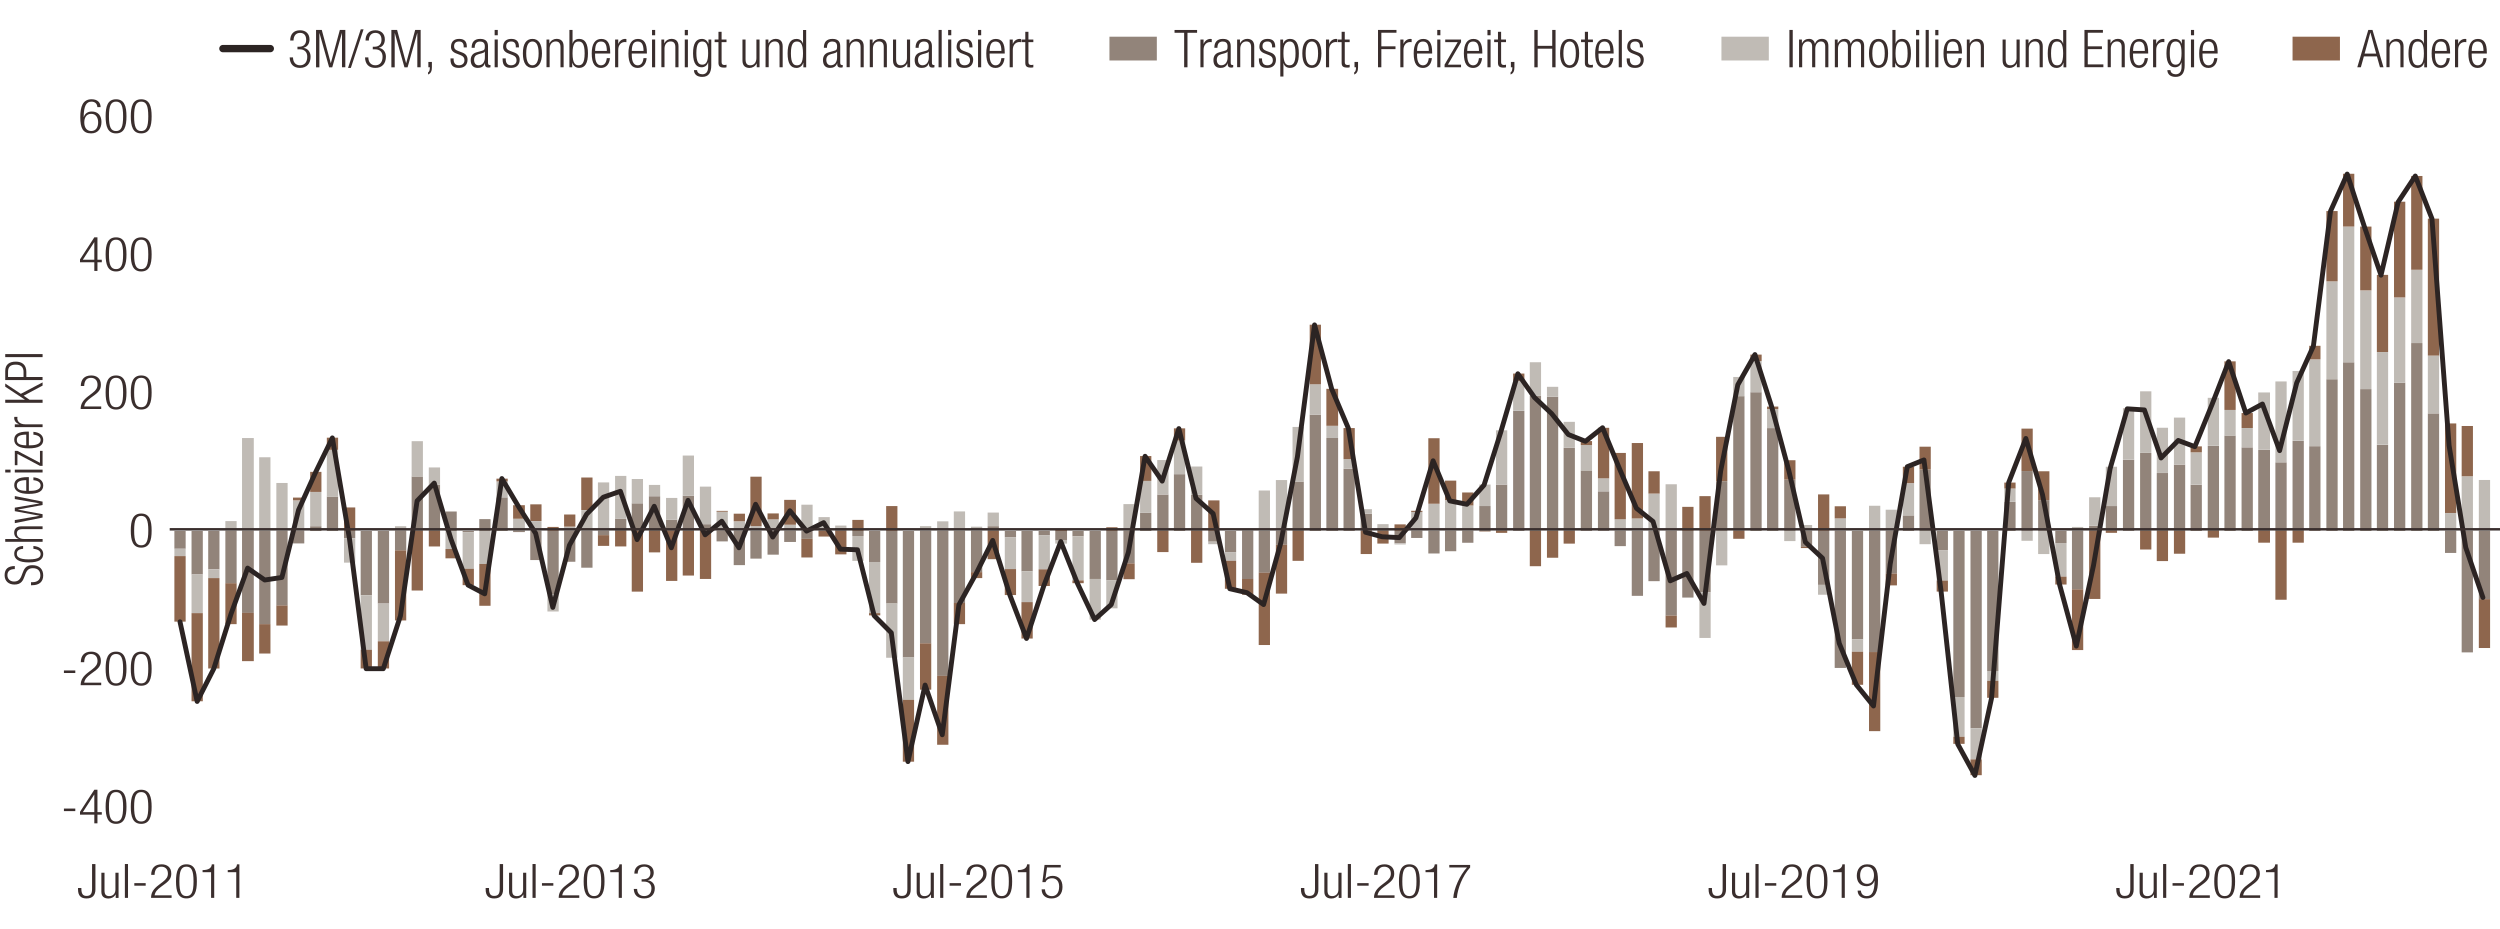 <?xml version="1.0" encoding="UTF-8"?>
<svg xmlns="http://www.w3.org/2000/svg" width="765" height="284.17" viewBox="0 0 765 284.17">
  <defs>
    <style>
      .cls-1 {
        stroke-width: 2.25px;
      }

      .cls-1, .cls-2 {
        stroke: #2c2423;
        stroke-linecap: round;
      }

      .cls-1, .cls-2, .cls-3 {
        fill: none;
        stroke-linejoin: round;
      }

      .cls-2 {
        stroke-width: 1.5px;
      }

      .cls-4 {
        fill: #92847a;
      }

      .cls-5 {
        fill: #c0bbb5;
      }

      .cls-6 {
        fill: #8e664d;
      }

      .cls-3 {
        stroke: #392e2d;
        stroke-width: .75px;
      }

      .cls-7 {
        fill: #3a2e2d;
      }
    </style>
  </defs>
  <g id="Layer_7" data-name="Layer 7">
    <path class="cls-4" d="M53.36,167.92h3.45v-5.45h-3.45v5.45h0Zm5.25,7.87h3.45v-13.31h-3.45v13.31h0Zm5.1-1.56h3.45v-11.76h-3.45v11.76h0Zm5.25,4.24h3.45v-15.99h-3.45v15.99h0Zm5.1,9.08h3.6v-25.07h-3.6v25.07h0Zm5.25,3.46h3.45v-28.52h-3.45v28.52h0Zm5.25-5.7h3.45v-22.82h-3.45v22.82h0Zm5.1-19.02h3.45v-3.8h-3.45v3.8h0Zm5.25-5.27h3.45v1.47h-3.45v-1.47h0Zm5.1-9.08h3.45v10.55h-3.45v-10.55h0Zm5.25,12.79h3.45v-2.25h-3.45v2.25h0Zm5.1,17.46h3.45v-19.71h-3.45v19.71h0Zm5.25,2.51h3.45v-22.21h-3.45v22.21h0Zm5.25-16.25h3.45v-5.96h-3.45v5.96h0Zm5.1-22.65h3.45v16.68h-3.45v-16.68h0Zm5.25,2.51h3.45v14.18h-3.45v-14.18h0Zm5.1,8.21h3.45v5.96h-3.45v-5.96h0Zm5.25,6.31h3.45v-.35h-3.45v.35h0Zm5.1-3.98h3.45v3.63h-3.45v-3.63h0Zm5.25-6.66h3.45v10.29h-3.45v-10.29h0Zm5.1,10.63h3.6v-.35h-3.6v.35h0Zm5.25,8.56h3.45v-8.9h-3.45v8.9h0Zm5.25,10.46h3.45v-19.36h-3.45v19.36h0Zm5.1-9.94h3.45v-9.42h-3.45v9.42h0Zm5.25,1.82h3.45v-11.24h-3.45v11.24h0Zm5.1-9.94h3.45v-1.3h-3.45v1.3h0Zm5.25-5.1h3.45v3.8h-3.45v-3.8h0Zm5.1-4.67h3.45v8.47h-3.45v-8.47h0Zm5.25-2.16h3.45v10.63h-3.45v-10.63h0Zm5.25,7.17h3.45v3.46h-3.45v-3.46h0Zm5.1-7.35h3.45v10.8h-3.45v-10.8h0Zm5.25,8.73h3.45v2.07h-3.45v-2.07h0Zm5.1,5.27h3.45v-3.2h-3.45v3.2h0Zm5.25,7.26h3.45v-10.46h-3.45v10.46h0Zm5.1-1.99h3.45v-8.47h-3.45v8.47h0Zm5.25-1.21h3.45v-7.26h-3.45v7.26h0Zm5.1-3.89h3.6v-3.37h-3.6v3.37h0Zm5.25-.95h3.45v-2.42h-3.45v2.42h0Zm5.25-2.68h3.45v.26h-3.45v-.26h0Zm5.1-.69h3.45v.95h-3.45v-.95h0Zm5.25,2.51h3.45v-1.56h-3.45v1.56h0Zm5.1,7.95h3.45v-9.51h-3.45v9.51h0Zm5.25,12.71h3.45v-22.21h-3.45v22.21h0Zm5.1,16.51h3.45v-38.72h-3.45v38.72h0Zm5.25-4.32h3.45v-34.4h-3.45v34.4h0Zm5.25,9.94h3.45v-44.34h-3.45v44.34h0Zm5.1-22.3h3.45v-22.04h-3.45v22.04h0Zm5.25-9.42h3.45v-12.62h-3.45v12.62h0Zm5.1-14.09h3.45v1.47h-3.45v-1.47h0Zm5.25,3.37h3.45v-1.9h-3.45v1.9h0Zm5.1,10.46h3.45v-12.36h-3.45v12.36h0Zm5.25-11.06h3.45v-1.3h-3.45v1.3h0Zm5.1,1.64h3.6v-2.94h-3.6v2.94h0Zm5.25-1.3h3.45v-1.64h-3.45v1.64h0Zm5.25,13.05h3.45v-14.69h-3.45v14.69h0Zm5.1,.43h3.45v-15.13h-3.45v15.13h0Zm5.25-5.19h3.45v-9.94h-3.45v9.94h0Zm5.1-15.47h3.45v5.53h-3.45v-5.53h0Zm5.25-5.62h3.45v11.15h-3.45v-11.15h0Zm5.1-6.22h3.45v17.37h-3.45v-17.37h0Zm5.25,6.31h3.45v11.06h-3.45v-11.06h0Zm5.25,14.35h3.45v-3.28h-3.45v3.28h0Zm5.1,3.2h3.45v-6.48h-3.45v6.48h0Zm5.25,8.21h3.45v-14.69h-3.45v14.69h0Zm5.1-1.9h3.45v-12.79h-3.45v12.79h0Zm5.25-8.56h3.45v-4.24h-3.45v4.24h0Zm5.1-19.36h3.45v15.13h-3.45v-15.13h0Zm5.25-20.49h3.45v35.61h-3.45v-35.61h0Zm5.1,7.17h3.6v28.44h-3.6v-28.44h0Zm5.25,9.42h3.45v19.02h-3.45v-19.02h0Zm5.25,13.74h3.45v5.27h-3.45v-5.27h0Zm5.1,4.49h3.45v.78h-3.45v-.78h0Zm5.25,4.58h3.45v-3.8h-3.45v3.8h0Zm5.1-1.64h3.45v-2.16h-3.45v2.16h0Zm5.25,4.75h3.45v-6.91h-3.45v6.91h0Zm5.1-.69h3.45v-6.22h-3.45v6.22h0Zm5.25-2.59h3.45v-3.63h-3.45v3.63h0Zm5.25-11.24h3.45v7.61h-3.45v-7.61h0Zm5.1-6.57h3.45v14.18h-3.45v-14.18h0Zm5.25-22.56h3.45v36.74h-3.45v-36.74h0Zm5.1-4.58h3.45v41.32h-3.45v-41.32h0Zm5.25,.26h3.45v41.06h-3.45v-41.06h0Zm5.1,15.64h3.45v25.41h-3.45v-25.41h0Zm5.25,6.91h3.45v18.5h-3.45v-18.5h0Zm5.25,6.4h3.45v12.1h-3.45v-12.1h0Zm5.1,16.77h3.45v-4.67h-3.45v4.67h0Zm5.25,15.21h3.45v-19.88h-3.45v19.88h0Zm5.1-4.49h3.45v-15.39h-3.45v15.39h0Zm5.25,10.55h3.45v-25.93h-3.45v25.93h0Zm5.1-5.53h3.45v-20.4h-3.45v20.4h0Zm5.25-1.64h3.45v-18.76h-3.45v18.76h0Zm5.1-33.97h3.45v15.21h-3.45v-15.21h0Zm5.25-26.02h3.45v41.23h-3.45v-41.23h0Zm5.25-1.21h3.45v42.44h-3.45v-42.44h0Zm5.1,10.98h3.45v31.46h-3.45v-31.46h0Zm5.25,15.82h3.45v15.64h-3.45v-15.64h0Zm5.1,20.49h3.45v-4.84h-3.45v4.84h0Zm5.25,11.67h3.45v-16.51h-3.45v16.51h0Zm5.1,25.41h3.45v-41.92h-3.45v41.92h0Zm5.25-8.73h3.45v-33.19h-3.45v33.19h0Zm5.25,3.89h3.45v-37.08h-3.45v37.08h0Zm5.1-24.03h3.45v-13.05h-3.45v13.05h0Zm5.25-17.81h3.45v4.75h-3.45v-4.75h0Zm5.1-14h3.45v18.76h-3.45v-18.76h0Zm5.25,24.63h3.45v-5.88h-3.45v5.88h0Zm5.1,44.95h3.45v-50.82h-3.45v50.82h0Zm5.25,9.59h3.45v-60.42h-3.45v60.42h0Zm5.1-17.55h3.45v-42.87h-3.45v42.87h0Zm5.25-51.77h3.45v8.9h-3.45v-8.9h0Zm5.25-9.42h3.45v18.32h-3.45v-18.32h0Zm5.1,8.9h3.45v9.42h-3.45v-9.42h0Zm5.25,13.14h3.45v-3.72h-3.45v3.72h0Zm5.1,14.18h3.45v-17.89h-3.45v17.89h0Zm5.25-19.45h3.45v1.56h-3.45v-1.56h0Zm5.1-6.05h3.45v7.61h-3.45v-7.61h0Zm5.25-14.18h3.45v21.78h-3.45v-21.78h0Zm5.25-2.07h3.45v23.86h-3.45v-23.86h0Zm5.1,6.14h3.45v17.72h-3.45v-17.72h0Zm5.25-2.59h3.45v20.31h-3.45v-20.31h0Zm5.1,6.14h3.45v14.18h-3.45v-14.18h0Zm5.25-11.84h3.45v26.02h-3.45v-26.02h0Zm5.1-3.2h3.45v29.22h-3.45v-29.22h0Zm5.25,3.63h3.45v25.59h-3.45v-25.59h0Zm5.1,.78h3.6v24.81h-3.6v-24.81h0Zm5.25,3.8h3.45v21h-3.45v-21h0Zm5.25-6.57h3.45v27.57h-3.45v-27.57h0Zm5.1,1.64h3.45v25.93h-3.45v-25.93h0Zm5.25-20.49h3.45v46.42h-3.45v-46.42h0Zm5.1-5.19h3.45v51.6h-3.45v-51.6h0Zm5.25,8.21h3.45v43.39h-3.45v-43.39h0Zm5.1,17.03h3.45v26.36h-3.45v-26.36h0Zm5.25-19.02h3.45v45.38h-3.45v-45.38h0Zm5.25-12.1h3.45v57.48h-3.45v-57.48h0Zm5.1,21.52h3.45v35.96h-3.45v-35.96h0Zm5.25,42.7h3.45v-6.74h-3.45v6.74h0Zm5.1,30.43h3.45v-37.17h-3.45v37.17h0Zm5.25-16.25h3.45v-20.92h-3.45v20.92h0Z"/>
    <path class="cls-5" d="M53.36,170.17h3.45v-2.25h-3.45v2.25h0Zm5.25,17.46h3.45v-11.84h-3.45v11.84h0Zm5.1-10.72h3.45v-2.68h-3.45v2.68h0Zm5.25-17.46h3.45v3.03h-3.45v-3.03h0Zm5.1-25.41h3.6v28.44h-3.6v-28.44h0Zm5.25,5.88h3.45v22.56h-3.45v-22.56h0Zm5.25,7.87h3.45v14.69h-3.45v-14.69h0Zm5.1,5.36h3.45v9.34h-3.45v-9.34h0Zm5.25-2.59h3.45v10.46h-3.45v-10.46h0Zm5.1-12.88h3.45v14.26h-3.45v-14.26h0Zm5.25,34.49h3.45v-7.43h-3.45v7.43h0Zm5.1,26.71h3.45v-16.68h-3.45v16.68h0Zm5.25-2.59h3.45v-11.58h-3.45v11.58h0Zm5.25-35.27h3.45v1.47h-3.45v-1.47h0Zm5.1-26.02h3.45v10.8h-3.45v-10.8h0Zm5.25,8.04h3.45v5.27h-3.45v-5.27h0Zm5.1,24.98h3.45v-5.53h-3.45v5.53h0Zm5.25,6.05h3.45v-11.24h-3.45v11.24h0Zm5.1-1.47h3.45v-10.11h-3.45v10.11h0Zm5.25-25.24h3.45v4.84h-3.45v-4.84h0Zm5.1,11.41h3.6v3.72h-3.6v-3.72h0Zm5.25,.69h3.45v3.03h-3.45v-3.03h0Zm5.25,27.66h3.45v-5.27h-3.45v5.27h0Zm5.1-25.93h3.45v1.3h-3.45v-1.3h0Zm5.25-5.1h3.45v6.4h-3.45v-6.4h0Zm5.1-8.47h3.45v14.87h-3.45v-14.87h0Zm5.25-1.99h3.45v13.05h-3.45v-13.05h0Zm5.1,.95h3.45v7.43h-3.45v-7.43h0Zm5.25,1.81h3.45v3.46h-3.45v-3.46h0Zm5.25,3.98h3.45v6.66h-3.45v-6.66h0Zm5.1-12.97h3.45v12.27h-3.45v-12.27h0Zm5.25,9.51h3.45v11.5h-3.45v-11.5h0Zm5.1,7.69h3.45v5.88h-3.45v-5.88h0Zm5.25,2.94h3.45v2.94h-3.45v-2.94h0Zm5.1,1.47h3.45v1.47h-3.45v-1.47h0Zm5.25-2.07h3.45v3.54h-3.45v-3.54h0Zm5.1,1.64h3.6v1.9h-3.6v-1.9h0Zm5.25-6.14h3.45v8.04h-3.45v-8.04h0Zm5.25,3.8h3.45v3.98h-3.45v-3.98h0Zm5.1,2.59h3.45v.69h-3.45v-.69h0Zm5.25,10.8h3.45v-7.61h-3.45v7.61h0Zm5.1,15.99h3.45v-15.65h-3.45v15.65h0Zm5.25,13.66h3.45v-16.6h-3.45v16.6h0Zm5.1,12.88h3.45v-12.97h-3.45v12.97h0Zm5.25-53.16h3.45v1.47h-3.45v-1.47h0Zm5.25-1.47h3.45v2.94h-3.45v-2.94h0Zm5.1-3.03h3.45v5.96h-3.45v-5.96h0Zm5.25,4.67h3.45v1.3h-3.45v-1.3h0Zm5.1-4.32h3.45v4.15h-3.45v-4.15h0Zm5.25,17.29h3.45v-9.77h-3.45v9.77h0Zm5.1,10.11h3.45v-9.42h-3.45v9.42h0Zm5.25-10.03h3.45v-10.46h-3.45v10.46h0Zm5.1-7.87h3.6v-.95h-3.6v.95h0Zm5.25,11.24h3.45v-13.48h-3.45v13.48h0Zm5.25,11.84h3.45v-12.27h-3.45v12.27h0Zm5.1-3.28h3.45v-8.56h-3.45v8.56h0Zm5.25-31.89h3.45v8.21h-3.45v-8.21h0Zm5.1-7.09h3.45v9.77h-3.45v-9.77h0Zm5.25-6.4h3.45v10.55h-3.45v-10.55h0Zm5.1-5.96h3.45v10.29h-3.45v-10.29h0Zm5.25,7.95h3.45v8.64h-3.45v-8.64h0Zm5.25,23.77h3.45v-.78h-3.45v.78h0Zm5.1,5.1h3.45v-2.68h-3.45v2.68h0Zm5.25-9.77h3.45v.61h-3.45v-.61h0Zm5.1-11.76h3.45v12.36h-3.45v-12.36h0Zm5.25-3.2h3.45v15.56h-3.45v-15.56h0Zm5.1-16.25h3.45v16.68h-3.45v-16.68h0Zm5.25-13.05h3.45v9.25h-3.45v-9.25h0Zm5.1,12.71h3.6v3.72h-3.6v-3.72h0Zm5.25,10.2h3.45v2.94h-3.45v-2.94h0Zm5.25,15.3h3.45v1.38h-3.45v-1.38h0Zm5.1,4.58h3.45v1.3h-3.45v-1.3h0Zm5.25,6.22h3.45v-.35h-3.45v.35h0Zm5.1-9.94h3.45v5.79h-3.45v-5.79h0Zm5.25-2.51h3.45v8.3h-3.45v-8.3h0Zm5.1-1.12h3.45v9.42h-3.45v-9.42h0Zm5.25,1.64h3.45v7.78h-3.45v-7.78h0Zm5.25-6.4h3.45v6.57h-3.45v-6.57h0Zm5.1-16.6h3.45v16.6h-3.45v-16.6h0Zm5.25-15.13h3.45v9.16h-3.45v-9.16h0Zm5.1-5.7h3.45v10.29h-3.45v-10.29h0Zm5.25,7.52h3.45v3.03h-3.45v-3.03h0Zm5.1,10.72h3.45v7.95h-3.45v-7.95h0Zm5.25,7.09h3.45v7.78h-3.45v-7.78h0Zm5.25,10.2h3.45v3.98h-3.45v-3.98h0Zm5.1,12.53h3.45v3.54h-3.45v-3.54h0Zm5.25-.26h3.45v3.8h-3.45v-3.8h0Zm5.1-7.61h3.45v11.41h-3.45v-11.41h0Zm5.25-2.85h3.45v14.26h-3.45v-14.26h0Zm5.1,14.18h3.45v.09h-3.45v-.09h0Zm5.25,32.85h3.45v-14h-3.45v14h0Zm5.1-22.21h3.45v-10.55h-3.45v10.55h0Zm5.25-57.65h3.45v5.88h-3.45v-5.88h0Zm5.25-4.84h3.45v9.51h-3.45v-9.51h0Zm5.1,14.69h3.45v5.79h-3.45v-5.79h0Zm5.25,40.37h3.45v-3.11h-3.45v3.11h0Zm5.1-4.93h3.45v1.82h-3.45v-1.82h0Zm5.25,21.35h3.45v-3.03h-3.45v3.03h0Zm5.1-23.34h3.45v3.8h-3.45v-3.8h0Zm5.25,40.8h3.45v-3.8h-3.45v3.8h0Zm5.25-44.69h3.45v7.69h-3.45v-7.69h0Zm5.1,1.21h3.45v6.48h-3.45v-6.48h0Zm5.25-8.12h3.45v9.85h-3.45v-9.85h0Zm5.1,18.67h3.45v-4.06h-3.45v4.06h0Zm5.25,11.15h3.45v-9.34h-3.45v9.34h0Zm5.1,47.8h3.45v-12.19h-3.45v12.19h0Zm5.25,6.91h3.45v-9.51h-3.45v9.51h0Zm5.1-24.03h3.45v-3.03h-3.45v3.03h0Zm5.25-58.86h3.45v4.06h-3.45v-4.06h0Zm5.25,15.99h3.45v-3.03h-3.45v3.03h0Zm5.1,4.06h3.45v-7.09h-3.45v7.09h0Zm5.25,6.91h3.45v-10.29h-3.45v10.29h0Zm5.1-15.21h3.45v1.21h-3.45v-1.21h0Zm5.25-9.08h3.45v8.73h-3.45v-8.73h0Zm5.1-9.34h3.45v12.01h-3.45v-12.01h0Zm5.25-17.72h3.45v15.56h-3.45v-15.56h0Zm5.25-5.36h3.45v18.84h-3.45v-18.84h0Zm5.1,11.15h3.45v13.83h-3.45v-13.83h0Zm5.25-3.11h3.45v14.35h-3.45v-14.35h0Zm5.1,10.63h3.45v9.85h-3.45v-9.85h0Zm5.25-16.68h3.45v14.69h-3.45v-14.69h0Zm5.1,3.72h3.45v7.78h-3.45v-7.78h0Zm5.25,5.53h3.45v5.88h-3.45v-5.88h0Zm5.1-10.89h3.6v17.55h-3.6v-17.55h0Zm5.25-3.37h3.45v24.72h-3.45v-24.72h0Zm5.25-3.2h3.45v21.35h-3.45v-21.35h0Zm5.1-3.54h3.45v26.54h-3.45v-26.54h0Zm5.25-23.86h3.45v29.91h-3.45v-29.91h0Zm5.1-16.77h3.45v41.49h-3.45v-41.49h0Zm5.25,19.53h3.45v30.17h-3.45v-30.17h0Zm5.1,18.84h3.45v28.35h-3.45v-28.35h0Zm5.25-16.68h3.45v26.02h-3.45v-26.02h0Zm5.25-8.47h3.45v22.39h-3.45v-22.39h0Zm5.1,26.28h3.45v17.63h-3.45v-17.63h0Zm5.25,48.14h3.45v5.45h-3.45v-5.45h0Zm5.1-11.24h3.45v16.68h-3.45v-16.68h0Zm5.25,1.12h3.45v15.56h-3.45v-15.56h0Z"/>
    <path class="cls-6" d="M53.36,190.22h3.45v-20.05h-3.45v20.05h0Zm5.25,24.37h3.45v-26.97h-3.45v26.97h0Zm5.1-10.03h3.45v-27.66h-3.45v27.66h0Zm5.25-13.57h3.45v-12.53h-3.45v12.53h0Zm5.1,11.32h3.6v-14.78h-3.6v14.78h0Zm5.25-2.33h3.45v-8.99h-3.45v8.99h0Zm5.25-8.56h3.45v-6.14h-3.45v6.14h0Zm5.1-39.16h3.45v.86h-3.45v-.86h0Zm5.25-7.87h3.45v6.14h-3.45v-6.14h0Zm5.1-10.46h3.45v3.72h-3.45v-3.72h0Zm5.25,21.35h3.45v7.17h-3.45v-7.17h0Zm5.1,49.27h3.45v-5.7h-3.45v5.7h0Zm5.25,0h3.45v-8.3h-3.45v8.3h0Zm5.25-14.69h3.45v-21.44h-3.45v21.44h0Zm5.1-9.16h3.45v-18.24h-3.45v18.24h0Zm5.25-13.48h3.45v-4.75h-3.45v4.75h0Zm5.1,3.63h3.45v-2.85h-3.45v2.85h0Zm5.25,8.21h3.45v-5.01h-3.45v5.01h0Zm5.1,6.31h3.45v-12.79h-3.45v12.79h0Zm5.25-38.9h3.45v.86h-3.45v-.86h0Zm5.1,8.12h3.6v4.15h-3.6v-4.15h0Zm5.25-.26h3.45v5.1h-3.45v-5.1h0Zm5.25,6.91h3.45v1.21h-3.45v-1.21h0Zm5.1-3.8h3.45v3.72h-3.45v-3.72h0Zm5.25-11.32h3.45v9.94h-3.45v-9.94h0Zm5.1,20.92h3.45v-3.28h-3.45v3.28h0Zm5.25,.17h3.45v-4.75h-3.45v4.75h0Zm5.1,13.83h3.45v-18.58h-3.45v18.58h0Zm5.25-12.01h3.45v-6.57h-3.45v6.57h0Zm5.25,8.73h3.45v-15.3h-3.45v15.3h0Zm5.1-1.64h3.45v-13.66h-3.45v13.66h0Zm5.25,1.04h3.45v-14.69h-3.45v14.69h0Zm5.1-20.83h3.45v.26h-3.45v-.26h0Zm5.25,.86h3.45v2.33h-3.45v-2.33h0Zm5.1-11.32h3.45v15.13h-3.45v-15.13h0Zm5.25,11.24h3.45v1.82h-3.45v-1.82h0Zm5.1-4.15h3.6v7.61h-3.6v-7.61h0Zm5.25,17.63h3.45v-5.7h-3.45v5.7h0Zm5.25-6.4h3.45v-1.73h-3.45v1.73h0Zm5.1,5.45h3.45v-7.17h-3.45v7.17h0Zm5.25-10.55h3.45v3.37h-3.45v-3.37h0Zm5.1,29.22h3.45v-.69h-3.45v.69h0Zm5.25-33.45h3.45v7.61h-3.45v-7.61h0Zm5.1,78.22h3.45v-18.93h-3.45v18.93h0Zm5.25-22.04h3.45v-14.18h-3.45v14.18h0Zm5.25,16.86h3.45v-21.09h-3.45v21.09h0Zm5.1-36.91h3.45v-6.48h-3.45v6.48h0Zm5.25-14.09h3.45v-1.82h-3.45v1.82h0Zm5.1-5.79h3.45v-8.64h-3.45v8.64h0Zm5.25,10.98h3.45v-7.95h-3.45v7.95h0Zm5.1,13.31h3.45v-11.15h-3.45v11.15h0Zm5.25-16.08h3.45v-5.1h-3.45v5.1h0Zm5.1-17.46h3.6v.61h-3.6v-.61h0Zm5.25,16.6h3.45v-.86h-3.45v.86h0Zm5.25,11.06h3.45v-.09h-3.45v.09h0Zm5.1-28.18h3.45v1.12h-3.45v-1.12h0Zm5.25,15.9h3.45v-4.84h-3.45v4.84h0Zm5.1-37.69h3.45v7.61h-3.45v-7.61h0Zm5.25,29.39h3.45v-6.48h-3.45v6.48h0Zm5.1-37.86h3.45v3.72h-3.45v-3.72h0Zm5.25,41.14h3.45v-9.77h-3.45v9.77h0Zm5.25-19.1h3.45v9.34h-3.45v-9.34h0Zm5.1,27.05h3.45v-8.56h-3.45v8.56h0Zm5.25,1.82h3.45v-4.84h-3.45v4.84h0Zm5.1,15.39h3.45v-22.13h-3.45v22.13h0Zm5.25-15.73h3.45v-14.95h-3.45v14.95h0Zm5.1-10.03h3.45v-9.16h-3.45v9.16h0Zm5.25-72.26h3.45v18.24h-3.45v-18.24h0Zm5.1,19.62h3.6v11.32h-3.6v-11.32h0Zm5.25,12.01h3.45v9.51h-3.45v-9.51h0Zm5.25,38.55h3.45v-7.09h-3.45v7.09h0Zm5.1-3.2h3.45v-3.89h-3.45v3.89h0Zm5.25-5.88h3.45v1.99h-3.45v-1.99h0Zm5.1-4.15h3.45v.35h-3.45v-.35h0Zm5.25-22.21h3.45v20.05h-3.45v-20.05h0Zm5.1,12.97h3.45v5.96h-3.45v-5.96h0Zm5.25,3.63h3.45v3.98h-3.45v-3.98h0Zm5.25,11.93h3.45v-.17h-3.45v.17h0Zm5.1,.43h3.45v-.61h-3.45v.61h0Zm5.25-48.75h3.45v2.25h-3.45v-2.25h0Zm5.1,58.95h3.45v-10.8h-3.45v10.8h0Zm5.25-2.59h3.45v-8.21h-3.45v8.21h0Zm5.1-4.32h3.45v-3.89h-3.45v3.89h0Zm5.25-31.38h3.45v1.21h-3.45v-1.21h0Zm5.25-4.06h3.45v15.47h-3.45v-15.47h0Zm5.1,7.69h3.45v20.31h-3.45v-20.31h0Zm5.25-3.03h3.45v23.08h-3.45v-23.08h0Zm5.1,8.64h3.45v6.83h-3.45v-6.83h0Zm5.25,47.8h3.45v-3.63h-3.45v3.63h0Zm5.1-36.91h3.45v7.35h-3.45v-7.35h0Zm5.25-3.28h3.45v10.63h-3.45v-10.63h0Zm5.1-18.15h3.45v13.57h-3.45v-13.57h0Zm5.25,31.2h3.45v-2.42h-3.45v2.42h0Zm5.25-56.36h3.45v1.99h-3.45v-1.99h0Zm5.1,15.9h3.45v.78h-3.45v-.78h0Zm5.25,16.42h3.45v5.96h-3.45v-5.96h0Zm5.1,26.88h3.45v-.43h-3.45v.43h0Zm5.25-16.42h3.45v11.15h-3.45v-11.15h0Zm5.1,3.63h3.45v3.72h-3.45v-3.72h0Zm5.25,54.63h3.45v-10.11h-3.45v10.11h0Zm5.25,14.18h3.45v-24.2h-3.45v24.2h0Zm5.1-44.6h3.45v-3.63h-3.45v3.63h0Zm5.25-36.3h3.45v5.01h-3.45v-5.01h0Zm5.1-6.14h3.45v7h-3.45v-7h0Zm5.25,44.34h3.45v-3.37h-3.45v3.37h0Zm5.1,46.59h3.45v-2.16h-3.45v2.16h0Zm5.25,9.59h3.45v-4.84h-3.45v4.84h0Zm5.1-23.68h3.45v-5.19h-3.45v5.19h0Zm5.25-65.86h3.45v1.82h-3.45v-1.82h0Zm5.25-16.51h3.45v12.97h-3.45v-12.97h0Zm5.1,13.05h3.45v8.82h-3.45v-8.82h0Zm5.25,34.66h3.45v-2.42h-3.45v2.42h0Zm5.1,20.05h3.45v-18.58h-3.45v18.58h0Zm5.25-15.64h3.45v-20.83h-3.45v20.83h0Zm5.1-20.23h3.45v-.61h-3.45v.61h0Zm5.25-38.03h3.45v.09h-3.45v-.09h0Zm5.25,43.13h3.45v-5.7h-3.45v5.7h0Zm5.1,3.54h3.45v-9.25h-3.45v9.25h0Zm5.25-2.25h3.45v-7h-3.45v7h0Zm5.1-32.85h3.45v1.82h-3.45v-1.82h0Zm5.25,27.92h3.45v-2.07h-3.45v2.07h0Zm5.1-53.94h3.45v14.87h-3.45v-14.87h0Zm5.25,15.82h3.45v4.58h-3.45v-4.58h0Zm5.1,39.67h3.6v-3.63h-3.6v3.63h0Zm5.25,17.46h3.45v-21.09h-3.45v21.09h0Zm5.25-17.46h3.45v-3.63h-3.45v3.63h0Zm5.1-60.25h3.45v4.15h-3.45v-4.15h0Zm5.25-41.23h3.45v21.52h-3.45v-21.52h0Zm5.1-11.41h3.45v16.16h-3.45v-16.16h0Zm5.25,16.16h3.45v19.53h-3.45v-19.53h0Zm5.1,14.78h3.45v23.6h-3.45v-23.6h0Zm5.25-22.39h3.45v29.3h-3.45v-29.3h0Zm5.25-7.87h3.45v28.7h-3.45v-28.7h0Zm5.1,13.05h3.45v41.92h-3.45v-41.92h0Zm5.25,62.67h3.45v27.4h-3.45v-27.4h0Zm5.1,.78h3.45v15.39h-3.45v-15.39h0Zm5.25,67.94h3.45v-14.95h-3.45v14.95h0Z"/>
    <polyline class="cls-2" points="55.08 190.27 60.33 214.64 65.42 204.62 70.67 187.93 75.77 173.84 81.01 177.48 86.26 176.7 91.36 156.04 96.6 144.46 101.7 134 106.95 164.94 112.04 204.62 117.29 204.62 122.54 188.45 127.63 153.27 132.88 147.83 137.98 164.94 143.22 179.03 148.32 181.71 153.57 146.44 158.66 155 163.91 163.21 169.16 185.86 174.25 166.84 179.5 157.34 184.6 152.15 189.84 150.33 194.94 165.12 200.19 154.92 205.43 167.62 210.53 153.1 215.77 163.65 220.87 159.5 226.12 167.62 231.21 154.31 236.46 164.34 241.71 156.3 246.8 162.52 252.05 159.93 257.15 168.05 262.39 168.23 267.49 188.37 272.74 193.64 277.83 233.05 283.08 209.63 288.33 224.84 293.42 185.08 298.67 175.57 303.77 165.37 309.01 182.06 314.11 195.37 319.36 179.38 324.6 165.72 329.7 178.51 334.95 189.58 340.04 185 345.29 169 350.39 139.62 355.63 147.22 360.73 131.15 365.98 152.5 371.22 157.16 376.32 180.15 381.57 181.36 386.66 185 391.91 166.15 397.01 139.79 402.25 99.42 407.5 119.04 412.6 131.06 417.84 162.87 422.94 164.25 428.19 164.51 433.28 158.46 438.53 141 443.63 153.27 448.87 154.31 454.12 148.43 459.22 132.27 464.46 114.38 469.56 121.64 474.8 126.56 479.9 132.96 485.15 135.04 490.39 130.89 495.49 143.25 500.74 155.52 505.83 159.58 511.08 177.73 516.18 175.49 521.42 184.65 526.52 144.11 531.77 117.75 537.01 108.5 542.11 124.4 547.36 143.94 552.45 165.89 557.7 170.82 562.8 196.84 568.04 209.54 573.29 216.03 578.39 172.63 583.63 142.81 588.73 140.74 593.98 181.02 599.07 227.69 604.32 237.29 609.42 213.61 614.66 147.65 619.91 134.17 625.01 151.37 630.25 178.94 635.35 197.7 640.6 173.07 645.69 143.42 650.94 125.1 656.19 125.44 661.28 140.14 666.53 134.78 671.63 136.68 676.87 123.8 681.97 110.66 687.22 126.39 692.31 123.63 697.56 137.89 702.8 117.14 707.9 105.91 713.15 64.59 718.24 53.27 723.49 69.34 728.59 84.21 733.83 61.82 739.08 53.87 744.18 66.92 749.42 136.33 754.52 167.54 759.77 182.83"/>
  </g>
  <g id="Axes_copy" data-name="Axes copy">
    <g>
      <path class="cls-7" d="M23.04,247.42v.78h-3.48v-.78h3.48Z"/>
      <path class="cls-7" d="M28.86,249.29h-4.38v-.87l4.38-6.76h.96v6.85h1.33v.78h-1.33v2.64h-.96v-2.64Zm0-.78v-5.37h-.03l-3.48,5.37h3.51Z"/>
      <path class="cls-7" d="M35.51,241.66c2.58,0,3.19,2.19,3.19,5.22s-.61,5.22-3.19,5.22-3.19-2.19-3.19-5.22,.61-5.22,3.19-5.22Zm0,9.72c1.56,0,2.16-1.2,2.16-4.5s-.61-4.5-2.16-4.5-2.17,1.2-2.17,4.5,.61,4.5,2.17,4.5Z"/>
      <path class="cls-7" d="M43.21,241.66c2.58,0,3.19,2.19,3.19,5.22s-.61,5.22-3.19,5.22-3.19-2.19-3.19-5.22,.61-5.22,3.19-5.22Zm0,9.72c1.56,0,2.16-1.2,2.16-4.5s-.61-4.5-2.16-4.5-2.17,1.2-2.17,4.5,.61,4.5,2.17,4.5Z"/>
    </g>
    <g>
      <path class="cls-7" d="M29.79,32.78c-.05-1-.67-1.68-1.8-1.68-1.57,0-2.34,1.28-2.39,4.67l.03,.03c.37-1.06,1.23-1.68,2.44-1.68,1.97,0,2.98,1.31,2.98,3.19s-.98,3.51-3.16,3.51c-2.57,0-3.32-1.71-3.32-4.95s.74-5.5,3.46-5.5c1.8,0,2.74,1,2.77,2.41h-1.03Zm-1.88,7.31c1.57,0,2.12-1.31,2.12-2.63s-.55-2.63-2.12-2.63-2.12,1.31-2.12,2.63,.56,2.63,2.12,2.63Z"/>
      <path class="cls-7" d="M35.51,30.38c2.58,0,3.19,2.19,3.19,5.22s-.61,5.22-3.19,5.22-3.19-2.19-3.19-5.22,.61-5.22,3.19-5.22Zm0,9.72c1.56,0,2.16-1.2,2.16-4.5s-.61-4.5-2.16-4.5-2.17,1.2-2.17,4.5,.61,4.5,2.17,4.5Z"/>
      <path class="cls-7" d="M43.21,30.38c2.58,0,3.19,2.19,3.19,5.22s-.61,5.22-3.19,5.22-3.19-2.19-3.19-5.22,.61-5.22,3.19-5.22Zm0,9.72c1.56,0,2.16-1.2,2.16-4.5s-.61-4.5-2.16-4.5-2.17,1.2-2.17,4.5,.61,4.5,2.17,4.5Z"/>
    </g>
    <line class="cls-3" x1="51.93" y1="161.96" x2="765" y2="161.96"/>
    <g>
      <path class="cls-7" d="M23.04,205.16v.78h-3.48v-.78h3.48Z"/>
      <path class="cls-7" d="M24.72,202.62c.03-1.99,1.07-3.22,3.21-3.22,1.54,0,2.94,.83,2.94,2.79,0,1.25-.42,2.08-1.88,3.16l-1.23,.91c-1.19,.89-1.81,1.55-1.99,2.63h5.2v.78h-6.29c0-1.7,.85-2.8,2.37-3.96l1.22-.93c1.14-.87,1.57-1.57,1.57-2.55,0-1.36-.83-2.1-2-2.1-1.3,0-2.02,.78-2.08,2.5h-1.03Z"/>
      <path class="cls-7" d="M35.51,199.4c2.58,0,3.19,2.19,3.19,5.22s-.61,5.22-3.19,5.22-3.19-2.19-3.19-5.22,.61-5.22,3.19-5.22Zm0,9.72c1.56,0,2.16-1.21,2.16-4.5s-.61-4.5-2.16-4.5-2.17,1.2-2.17,4.5,.61,4.5,2.17,4.5Z"/>
      <path class="cls-7" d="M43.21,199.4c2.58,0,3.19,2.19,3.19,5.22s-.61,5.22-3.19,5.22-3.19-2.19-3.19-5.22,.61-5.22,3.19-5.22Zm0,9.72c1.56,0,2.16-1.21,2.16-4.5s-.61-4.5-2.16-4.5-2.17,1.2-2.17,4.5,.61,4.5,2.17,4.5Z"/>
    </g>
    <g>
      <path class="cls-7" d="M28.86,80.26h-4.38v-.87l4.38-6.76h.96v6.85h1.33v.78h-1.33v2.64h-.96v-2.64Zm0-.78v-5.37h-.03l-3.48,5.37h3.51Z"/>
      <path class="cls-7" d="M35.51,72.63c2.58,0,3.19,2.19,3.19,5.22s-.61,5.22-3.19,5.22-3.19-2.19-3.19-5.22,.61-5.22,3.19-5.22Zm0,9.72c1.56,0,2.16-1.2,2.16-4.5s-.61-4.5-2.16-4.5-2.17,1.2-2.17,4.5,.61,4.5,2.17,4.5Z"/>
      <path class="cls-7" d="M43.21,72.63c2.58,0,3.19,2.19,3.19,5.22s-.61,5.22-3.19,5.22-3.19-2.19-3.19-5.22,.61-5.22,3.19-5.22Zm0,9.72c1.56,0,2.16-1.2,2.16-4.5s-.61-4.5-2.16-4.5-2.17,1.2-2.17,4.5,.61,4.5,2.17,4.5Z"/>
    </g>
    <g>
      <path class="cls-7" d="M24.72,118.11c.03-1.99,1.07-3.22,3.21-3.22,1.54,0,2.94,.83,2.94,2.79,0,1.25-.42,2.08-1.88,3.16l-1.23,.91c-1.19,.89-1.81,1.55-1.99,2.63h5.2v.78h-6.29c0-1.7,.85-2.8,2.37-3.96l1.22-.93c1.14-.87,1.57-1.57,1.57-2.55,0-1.36-.83-2.1-2-2.1-1.3,0-2.02,.78-2.08,2.5h-1.03Z"/>
      <path class="cls-7" d="M35.51,114.89c2.58,0,3.19,2.19,3.19,5.22s-.61,5.22-3.19,5.22-3.19-2.19-3.19-5.22,.61-5.22,3.19-5.22Zm0,9.72c1.56,0,2.16-1.2,2.16-4.5s-.61-4.5-2.16-4.5-2.17,1.2-2.17,4.5,.61,4.5,2.17,4.5Z"/>
      <path class="cls-7" d="M43.21,114.89c2.58,0,3.19,2.19,3.19,5.22s-.61,5.22-3.19,5.22-3.19-2.19-3.19-5.22,.61-5.22,3.19-5.22Zm0,9.72c1.56,0,2.16-1.2,2.16-4.5s-.61-4.5-2.16-4.5-2.17,1.2-2.17,4.5,.61,4.5,2.17,4.5Z"/>
    </g>
    <path class="cls-7" d="M43.21,157.14c2.58,0,3.19,2.19,3.19,5.22s-.61,5.22-3.19,5.22-3.19-2.19-3.19-5.22,.61-5.22,3.19-5.22Zm0,9.72c1.56,0,2.17-1.21,2.17-4.5s-.61-4.5-2.17-4.5-2.16,1.2-2.16,4.5,.61,4.5,2.16,4.5Z"/>
  </g>
  <g id="DE">
    <g>
      <path class="cls-7" d="M4.53,174.14c-1.41,0-2.26,.59-2.26,1.85s.91,1.96,2.05,1.96c3.41,0,1.54-5.01,5.55-5.01,2.21,0,3.35,1.25,3.35,3.13s-1.15,3.01-3.39,3.01h-.34v-.93h.43c1.46,0,2.43-.7,2.43-2.06s-.72-2.23-2.32-2.23c-3.39,0-1.46,5.01-5.6,5.01-1.79,0-3.02-1.06-3.02-2.85,0-1.93,1.09-2.81,3.12-2.81v.93Z"/>
      <path class="cls-7" d="M10.22,167.07c1.81,.13,3.01,1.03,3.01,2.45,0,1.62-1.25,2.58-4.45,2.58-2.95,0-4.43-.96-4.43-2.65,0-1.45,.98-2.29,2.72-2.38v.87c-1.33,.1-1.92,.58-1.92,1.51s.64,1.72,3.65,1.72c3.2,0,3.63-.83,3.63-1.64,0-.88-.72-1.45-2.21-1.59v-.87Z"/>
      <path class="cls-7" d="M1.6,165.8v-.87H5.72v-.03c-.86-.22-1.38-.97-1.38-1.88,0-1.17,.67-1.97,2.27-1.97h6.42v.87H6.89c-1.17,0-1.74,.43-1.74,1.32,0,1.01,.86,1.69,2.18,1.69h5.71v.87H1.6Z"/>
      <path class="cls-7" d="M4.53,160.07v-.93l7.54-1.3v-.03l-7.54-1.39v-1.07l7.54-1.3v-.03l-7.54-1.3v-.93l8.5,1.71v1.03l-7.54,1.39v.03l7.54,1.39v1.03l-8.5,1.71Z"/>
      <path class="cls-7" d="M10.22,146.07c1.81,.13,3.01,1.03,3.01,2.48,0,1.62-1.25,2.58-4.45,2.58-2.95,0-4.43-.96-4.43-2.65s1.3-2.48,4.13-2.48h.35v4.2h.4c2.45,0,3.2-.78,3.2-1.64,0-.91-.72-1.48-2.21-1.62v-.87Zm-2.19,.85c-2.11,.03-2.88,.56-2.88,1.64s.77,1.61,2.88,1.64v-3.27Z"/>
      <path class="cls-7" d="M1.6,144.58v-.87h1.63v.87H1.6Zm2.93,0v-.87H13.03v.87H4.53Z"/>
      <path class="cls-7" d="M12.23,142.55l-6.9-3.65v3.46h-.8v-4.39h.8l6.9,3.65v-3.65h.8v4.58h-.8Z"/>
      <path class="cls-7" d="M10.22,132.14c1.81,.13,3.01,1.03,3.01,2.48,0,1.62-1.25,2.58-4.45,2.58-2.95,0-4.43-.96-4.43-2.65s1.3-2.48,4.13-2.48h.35v4.2h.4c2.45,0,3.2-.78,3.2-1.64,0-.91-.72-1.48-2.21-1.62v-.87Zm-2.19,.85c-2.11,.03-2.88,.56-2.88,1.64s.77,1.61,2.88,1.64v-3.27Z"/>
      <path class="cls-7" d="M4.53,130.71v-.87h1.33v-.03c-.94-.33-1.52-1.04-1.52-1.94,0-.1,.02-.2,.05-.3h.96c-.03,.15-.05,.29-.05,.42,0,.96,.77,1.85,2.42,1.85h5.31v.87H4.53Z"/>
      <path class="cls-7" d="M1.6,123.24v-.93H7.59v-.03l-5.99-3.95v-.98l4.77,3.16,6.66-3.5v.98l-5.79,3.1,1.79,1.23h4v.93H1.6Z"/>
      <path class="cls-7" d="M1.6,116.29v-2.79c0-2,1.3-2.84,3.23-2.84,1.76,0,3.23,.8,3.23,3.16v1.55h4.96v.93H1.6Zm5.6-.93v-1.58c0-1.23-.61-2.2-2.37-2.2s-2.37,.78-2.37,2.2v1.58H7.21Z"/>
      <path class="cls-7" d="M1.6,109.28v-.93H13.03v.93H1.6Z"/>
    </g>
    <g>
      <path class="cls-7" d="M23.87,271.72h1.03v.25c0,1.41,.4,2.18,1.52,2.18s1.75-.44,1.75-2.09v-7.66h1.03v7.76c0,1.79-.91,2.77-2.73,2.77-1.64,0-2.6-.77-2.6-2.79v-.42Z"/>
      <path class="cls-7" d="M31.02,267.05h.96v5.43c0,1.25,.46,1.73,1.48,1.73,1.09,0,1.86-.78,1.86-1.97v-5.18h.96v7.71h-.87v-1.07h-.03c-.48,.86-1.31,1.25-2.18,1.25-1.3,0-2.18-.61-2.18-2.06v-5.82Z"/>
      <path class="cls-7" d="M38.21,264.39h.96v10.36h-.96v-10.36Z"/>
      <path class="cls-7" d="M44.58,270.24v.78h-3.48v-.78h3.48Z"/>
      <path class="cls-7" d="M46.26,267.7c.03-1.99,1.07-3.22,3.21-3.22,1.54,0,2.94,.83,2.94,2.79,0,1.25-.42,2.07-1.88,3.16l-1.23,.91c-1.19,.88-1.81,1.55-1.99,2.63h5.2v.78h-6.29c0-1.7,.85-2.8,2.37-3.96l1.22-.93c1.14-.87,1.57-1.57,1.57-2.55,0-1.36-.83-2.1-2-2.1-1.3,0-2.02,.78-2.08,2.5h-1.03Z"/>
      <path class="cls-7" d="M57.05,264.48c2.58,0,3.19,2.19,3.19,5.22s-.61,5.22-3.19,5.22-3.19-2.19-3.19-5.22,.61-5.22,3.19-5.22Zm0,9.72c1.56,0,2.17-1.2,2.17-4.5s-.61-4.5-2.17-4.5-2.16,1.2-2.16,4.5,.61,4.5,2.16,4.5Z"/>
      <path class="cls-7" d="M64.59,266.89h-2.6v-.64c1.91-.01,2.76-.7,2.82-1.77h.74v10.27h-.96v-7.87Z"/>
      <path class="cls-7" d="M72.29,266.89h-2.6v-.64c1.91-.01,2.76-.7,2.82-1.77h.74v10.27h-.96v-7.87Z"/>
    </g>
    <g>
      <path class="cls-7" d="M647.57,271.72h1.03v.25c0,1.41,.4,2.18,1.52,2.18s1.75-.44,1.75-2.09v-7.66h1.03v7.76c0,1.79-.91,2.77-2.73,2.77-1.64,0-2.6-.77-2.6-2.79v-.42Z"/>
      <path class="cls-7" d="M654.73,267.05h.96v5.43c0,1.25,.46,1.73,1.47,1.73,1.09,0,1.86-.78,1.86-1.97v-5.18h.96v7.71h-.87v-1.07h-.03c-.48,.86-1.32,1.25-2.18,1.25-1.3,0-2.18-.61-2.18-2.06v-5.82Z"/>
      <path class="cls-7" d="M661.91,264.39h.96v10.36h-.96v-10.36Z"/>
      <path class="cls-7" d="M668.28,270.24v.78h-3.48v-.78h3.48Z"/>
      <path class="cls-7" d="M669.96,267.7c.03-1.99,1.07-3.22,3.21-3.22,1.54,0,2.94,.83,2.94,2.79,0,1.25-.42,2.07-1.88,3.16l-1.23,.91c-1.19,.88-1.81,1.55-1.99,2.63h5.2v.78h-6.29c0-1.7,.85-2.8,2.37-3.96l1.22-.93c1.14-.87,1.57-1.57,1.57-2.55,0-1.36-.83-2.1-2-2.1-1.3,0-2.02,.78-2.08,2.5h-1.03Z"/>
      <path class="cls-7" d="M680.75,264.48c2.58,0,3.19,2.19,3.19,5.22s-.61,5.22-3.19,5.22-3.19-2.19-3.19-5.22,.61-5.22,3.19-5.22Zm0,9.72c1.56,0,2.17-1.2,2.17-4.5s-.61-4.5-2.17-4.5-2.17,1.2-2.17,4.5,.61,4.5,2.17,4.5Z"/>
      <path class="cls-7" d="M685.36,267.7c.03-1.99,1.07-3.22,3.21-3.22,1.54,0,2.94,.83,2.94,2.79,0,1.25-.42,2.07-1.88,3.16l-1.23,.91c-1.19,.88-1.81,1.55-1.99,2.63h5.2v.78h-6.29c0-1.7,.85-2.8,2.37-3.96l1.22-.93c1.14-.87,1.57-1.57,1.57-2.55,0-1.36-.83-2.1-2-2.1-1.3,0-2.02,.78-2.08,2.5h-1.03Z"/>
      <path class="cls-7" d="M695.99,266.89h-2.6v-.64c1.91-.01,2.76-.7,2.82-1.77h.74v10.27h-.96v-7.87Z"/>
    </g>
    <g>
      <path class="cls-7" d="M398.09,271.72h1.03v.25c0,1.41,.4,2.18,1.52,2.18s1.75-.44,1.75-2.09v-7.66h1.03v7.76c0,1.79-.91,2.77-2.73,2.77-1.64,0-2.6-.77-2.6-2.79v-.42Z"/>
      <path class="cls-7" d="M405.25,267.05h.96v5.43c0,1.25,.46,1.73,1.48,1.73,1.09,0,1.86-.78,1.86-1.97v-5.18h.96v7.71h-.87v-1.07h-.03c-.48,.86-1.31,1.25-2.18,1.25-1.3,0-2.18-.61-2.18-2.06v-5.82Z"/>
      <path class="cls-7" d="M412.43,264.39h.96v10.36h-.96v-10.36Z"/>
      <path class="cls-7" d="M418.8,270.24v.78h-3.48v-.78h3.48Z"/>
      <path class="cls-7" d="M420.48,267.7c.03-1.99,1.07-3.22,3.21-3.22,1.54,0,2.94,.83,2.94,2.79,0,1.25-.42,2.07-1.88,3.16l-1.23,.91c-1.19,.88-1.81,1.55-1.99,2.63h5.2v.78h-6.29c0-1.7,.85-2.8,2.37-3.96l1.22-.93c1.14-.87,1.57-1.57,1.57-2.55,0-1.36-.83-2.1-2-2.1-1.3,0-2.02,.78-2.08,2.5h-1.03Z"/>
      <path class="cls-7" d="M431.27,264.48c2.58,0,3.19,2.19,3.19,5.22s-.61,5.22-3.19,5.22-3.19-2.19-3.19-5.22,.61-5.22,3.19-5.22Zm0,9.72c1.56,0,2.17-1.2,2.17-4.5s-.61-4.5-2.17-4.5-2.16,1.2-2.16,4.5,.61,4.5,2.16,4.5Z"/>
      <path class="cls-7" d="M438.81,266.89h-2.6v-.64c1.91-.01,2.76-.7,2.82-1.77h.74v10.27h-.96v-7.87Z"/>
      <path class="cls-7" d="M443.48,264.66h6.38v.78c-2.44,2.71-3.83,6.53-4.07,9.32h-1.09c.18-2.83,1.96-6.86,4.2-9.32h-5.42v-.78Z"/>
    </g>
    <g>
      <path class="cls-7" d="M522.83,271.72h1.03v.25c0,1.41,.4,2.18,1.52,2.18s1.75-.44,1.75-2.09v-7.66h1.03v7.76c0,1.79-.91,2.77-2.73,2.77-1.64,0-2.6-.77-2.6-2.79v-.42Z"/>
      <path class="cls-7" d="M529.99,267.05h.96v5.43c0,1.25,.46,1.73,1.48,1.73,1.09,0,1.86-.78,1.86-1.97v-5.18h.96v7.71h-.87v-1.07h-.03c-.48,.86-1.31,1.25-2.18,1.25-1.3,0-2.18-.61-2.18-2.06v-5.82Z"/>
      <path class="cls-7" d="M537.17,264.39h.96v10.36h-.96v-10.36Z"/>
      <path class="cls-7" d="M543.54,270.24v.78h-3.48v-.78h3.48Z"/>
      <path class="cls-7" d="M545.22,267.7c.03-1.99,1.07-3.22,3.21-3.22,1.54,0,2.94,.83,2.94,2.79,0,1.25-.42,2.07-1.88,3.16l-1.23,.91c-1.19,.88-1.81,1.55-1.99,2.63h5.2v.78h-6.29c0-1.7,.85-2.8,2.37-3.96l1.22-.93c1.14-.87,1.57-1.57,1.57-2.55,0-1.36-.83-2.1-2-2.1-1.3,0-2.02,.78-2.08,2.5h-1.03Z"/>
      <path class="cls-7" d="M556.01,264.48c2.58,0,3.19,2.19,3.19,5.22s-.61,5.22-3.19,5.22-3.19-2.19-3.19-5.22,.61-5.22,3.19-5.22Zm0,9.72c1.56,0,2.17-1.2,2.17-4.5s-.61-4.5-2.17-4.5-2.16,1.2-2.16,4.5,.61,4.5,2.16,4.5Z"/>
      <path class="cls-7" d="M563.55,266.89h-2.6v-.64c1.91-.01,2.76-.7,2.82-1.77h.74v10.27h-.96v-7.87Z"/>
      <path class="cls-7" d="M569.44,272.52c.05,1,.67,1.68,1.8,1.68,1.57,0,2.34-1.28,2.39-4.67l-.03-.03c-.37,1.06-1.23,1.68-2.44,1.68-1.97,0-2.98-1.31-2.98-3.19s.98-3.51,3.16-3.51c2.57,0,3.32,1.71,3.32,4.95s-.74,5.5-3.46,5.5c-1.8,0-2.74-1-2.77-2.41h1.03Zm1.88-2.06c1.56,0,2.12-1.31,2.12-2.63s-.56-2.63-2.12-2.63-2.12,1.31-2.12,2.63,.54,2.63,2.12,2.63Z"/>
    </g>
    <g>
      <path class="cls-7" d="M148.61,271.72h1.03v.25c0,1.41,.4,2.18,1.52,2.18s1.75-.44,1.75-2.09v-7.66h1.03v7.76c0,1.79-.91,2.77-2.73,2.77-1.64,0-2.6-.77-2.6-2.79v-.42Z"/>
      <path class="cls-7" d="M155.77,267.05h.96v5.43c0,1.25,.46,1.73,1.48,1.73,1.09,0,1.86-.78,1.86-1.97v-5.18h.96v7.71h-.87v-1.07h-.03c-.48,.86-1.31,1.25-2.18,1.25-1.3,0-2.18-.61-2.18-2.06v-5.82Z"/>
      <path class="cls-7" d="M162.95,264.39h.96v10.36h-.96v-10.36Z"/>
      <path class="cls-7" d="M169.32,270.24v.78h-3.48v-.78h3.48Z"/>
      <path class="cls-7" d="M171,267.7c.03-1.99,1.07-3.22,3.21-3.22,1.54,0,2.94,.83,2.94,2.79,0,1.25-.42,2.07-1.88,3.16l-1.23,.91c-1.19,.88-1.81,1.55-1.99,2.63h5.2v.78h-6.29c0-1.7,.85-2.8,2.37-3.96l1.22-.93c1.14-.87,1.57-1.57,1.57-2.55,0-1.36-.83-2.1-2-2.1-1.3,0-2.02,.78-2.08,2.5h-1.03Z"/>
      <path class="cls-7" d="M181.79,264.48c2.58,0,3.19,2.19,3.19,5.22s-.61,5.22-3.19,5.22-3.19-2.19-3.19-5.22,.61-5.22,3.19-5.22Zm0,9.72c1.56,0,2.17-1.2,2.17-4.5s-.61-4.5-2.17-4.5-2.16,1.2-2.16,4.5,.61,4.5,2.16,4.5Z"/>
      <path class="cls-7" d="M189.33,266.89h-2.6v-.64c1.91-.01,2.76-.7,2.82-1.77h.74v10.27h-.96v-7.87Z"/>
      <path class="cls-7" d="M196.34,269.05h.53c1.36,0,2.15-.7,2.15-1.92s-.64-1.93-1.88-1.93c-1.14,0-1.99,.67-2,2.12h-1.03c0-1.71,1.03-2.84,3.03-2.84,1.75,0,2.9,.96,2.9,2.54,0,1.13-.59,2.05-1.83,2.32v.03c1.35,.17,2.16,1.18,2.16,2.44,0,1.86-1.12,3.12-3.26,3.12-1.96,0-3.1-1-3.18-2.92h1.03c0,1.2,.69,2.19,2.15,2.19,1.15,0,2.23-.64,2.23-2.37,0-1.33-.88-2.06-2.26-2.06h-.75v-.73Z"/>
    </g>
    <g>
      <path class="cls-7" d="M273.35,271.72h1.03v.25c0,1.41,.4,2.18,1.52,2.18s1.75-.44,1.75-2.09v-7.66h1.03v7.76c0,1.79-.91,2.77-2.73,2.77-1.64,0-2.6-.77-2.6-2.79v-.42Z"/>
      <path class="cls-7" d="M280.5,267.05h.96v5.43c0,1.25,.46,1.73,1.48,1.73,1.09,0,1.86-.78,1.86-1.97v-5.18h.96v7.71h-.87v-1.07h-.03c-.48,.86-1.31,1.25-2.18,1.25-1.3,0-2.18-.61-2.18-2.06v-5.82Z"/>
      <path class="cls-7" d="M287.69,264.39h.96v10.36h-.96v-10.36Z"/>
      <path class="cls-7" d="M294.06,270.24v.78h-3.48v-.78h3.48Z"/>
      <path class="cls-7" d="M295.74,267.7c.03-1.99,1.07-3.22,3.21-3.22,1.54,0,2.94,.83,2.94,2.79,0,1.25-.42,2.07-1.88,3.16l-1.23,.91c-1.19,.88-1.81,1.55-1.99,2.63h5.2v.78h-6.29c0-1.7,.85-2.8,2.37-3.96l1.22-.93c1.14-.87,1.57-1.57,1.57-2.55,0-1.36-.83-2.1-2-2.1-1.3,0-2.02,.78-2.08,2.5h-1.03Z"/>
      <path class="cls-7" d="M306.53,264.48c2.58,0,3.19,2.19,3.19,5.22s-.61,5.22-3.19,5.22-3.19-2.19-3.19-5.22,.61-5.22,3.19-5.22Zm0,9.72c1.56,0,2.17-1.2,2.17-4.5s-.61-4.5-2.17-4.5-2.16,1.2-2.16,4.5,.61,4.5,2.16,4.5Z"/>
      <path class="cls-7" d="M314.07,266.89h-2.6v-.64c1.91-.01,2.76-.7,2.82-1.77h.74v10.27h-.96v-7.87Z"/>
      <path class="cls-7" d="M324.59,264.66v.78h-4.2l-.5,3.58,.03,.03c.43-.75,1.36-1.04,2.2-1.04,1.75,0,3,1.12,3,3.4,0,2.06-1.14,3.53-3.37,3.53-1.76,0-3.01-1-3.01-2.8h1.03c0,1.16,.74,2.08,2.1,2.08s2.23-1.02,2.23-2.95c0-1.42-.69-2.53-2.21-2.53-.85,0-1.64,.36-1.96,1.19h-.96l.66-5.27h4.97Z"/>
    </g>
  </g>
  <g id="LEGEND_DE" data-name="LEGEND DE">
    <rect class="cls-4" x="339.49" y="11.23" width="14.5" height="7.28"/>
    <rect class="cls-5" x="526.76" y="11.23" width="14.5" height="7.28"/>
    <rect class="cls-6" x="701.52" y="11.23" width="14.5" height="7.28"/>
    <g>
      <path class="cls-7" d="M91.02,14.3h.53c1.36,0,2.14-.77,2.14-2.11s-.64-2.13-1.87-2.13c-1.13,0-1.98,.74-2,2.34h-1.02c0-1.89,1.02-3.14,3.02-3.14,1.74,0,2.89,1.06,2.89,2.8,0,1.25-.59,2.26-1.82,2.56v.03c1.34,.19,2.15,1.3,2.15,2.69,0,2.05-1.12,3.44-3.24,3.44-1.95,0-3.08-1.1-3.16-3.22h1.02c0,1.33,.69,2.42,2.14,2.42,1.15,0,2.22-.7,2.22-2.61,0-1.47-.88-2.27-2.25-2.27h-.75v-.8Z"/>
      <path class="cls-7" d="M96.69,9.16h1.77l2.75,10.15h.03l2.75-10.15h1.68v11.43h-1.02V10.13h-.03l-2.95,10.47h-.96l-2.95-10.47h-.03v10.47h-1.02V9.16Z"/>
      <path class="cls-7" d="M111.25,8.97l-3.89,11.81h-.86l3.89-11.81h.86Z"/>
      <path class="cls-7" d="M114.07,14.3h.53c1.36,0,2.14-.77,2.14-2.11s-.64-2.13-1.87-2.13c-1.13,0-1.98,.74-2,2.34h-1.02c0-1.89,1.02-3.14,3.02-3.14,1.74,0,2.89,1.06,2.89,2.8,0,1.25-.59,2.26-1.82,2.56v.03c1.34,.19,2.15,1.3,2.15,2.69,0,2.05-1.12,3.44-3.24,3.44-1.95,0-3.08-1.1-3.16-3.22h1.02c0,1.33,.69,2.42,2.14,2.42,1.15,0,2.22-.7,2.22-2.61,0-1.47-.88-2.27-2.25-2.27h-.75v-.8Z"/>
      <path class="cls-7" d="M119.74,9.16h1.77l2.75,10.15h.03l2.75-10.15h1.68v11.43h-1.02V10.13h-.03l-2.95,10.47h-.96l-2.95-10.47h-.03v10.47h-1.02V9.16Z"/>
      <path class="cls-7" d="M131.07,18.96h1.09v1.63c0,.94-.19,1.84-1.18,2.21v-.64c.42-.26,.54-.7,.56-1.57h-.46v-1.63Z"/>
      <path class="cls-7" d="M139.63,16.37c-1.2-.46-1.63-1.17-1.63-2.02,0-1.75,1.08-2.45,2.52-2.45,1.6,0,2.33,.82,2.33,2.37v.24h-.96v-.24c0-1.1-.51-1.57-1.39-1.57-1.12,0-1.55,.59-1.55,1.44,0,.59,.19,1.06,1.15,1.42l1.39,.53c1.15,.43,1.58,1.23,1.58,2.16,0,1.46-.83,2.53-2.62,2.53s-2.6-.72-2.6-2.64v-.27h.96v.22c0,1.25,.54,1.89,1.63,1.89,1.02,0,1.68-.58,1.68-1.52,0-.75-.3-1.23-1.15-1.57l-1.34-.53Z"/>
      <path class="cls-7" d="M144.32,14.62c0-1.74,.83-2.72,2.62-2.72s2.39,.91,2.39,2.26v5.03c0,.48,.16,.7,.49,.7h.27v.7c-.18,.06-.32,.1-.45,.1-.75,0-1.23-.18-1.23-1.06v-.29h-.03c-.38,1.12-1.25,1.44-2.19,1.44-1.48,0-2.15-.93-2.15-2.4,0-1.12,.51-2.02,1.71-2.35l1.8-.51c.67-.19,.81-.35,.81-1.34,0-1.09-.61-1.47-1.47-1.47-1.13,0-1.63,.69-1.63,1.92h-.96Zm4.05,1.17h-.03c-.1,.29-.64,.46-1.02,.56l-.8,.21c-.96,.26-1.45,.75-1.45,1.76s.51,1.66,1.34,1.66c1.17,0,1.96-.88,1.96-2.4v-1.79Z"/>
      <path class="cls-7" d="M151.36,9.16h.96v1.63h-.96v-1.63Zm0,2.93h.96v8.5h-.96V12.09Z"/>
      <path class="cls-7" d="M155.58,16.37c-1.2-.46-1.63-1.17-1.63-2.02,0-1.75,1.08-2.45,2.52-2.45,1.6,0,2.33,.82,2.33,2.37v.24h-.96v-.24c0-1.1-.51-1.57-1.39-1.57-1.12,0-1.55,.59-1.55,1.44,0,.59,.19,1.06,1.15,1.42l1.39,.53c1.15,.43,1.58,1.23,1.58,2.16,0,1.46-.83,2.53-2.62,2.53s-2.6-.72-2.6-2.64v-.27h.96v.22c0,1.25,.54,1.89,1.63,1.89,1.02,0,1.68-.58,1.68-1.52,0-.75-.3-1.23-1.15-1.57l-1.34-.53Z"/>
      <path class="cls-7" d="M162.92,11.9c1.87,0,2.92,1.49,2.92,4.43s-1.05,4.45-2.92,4.45-2.92-1.49-2.92-4.45,1.05-4.43,2.92-4.43Zm0,8.08c1.07,0,1.9-.93,1.9-3.65s-.83-3.63-1.9-3.63-1.9,.93-1.9,3.63,.83,3.65,1.9,3.65Z"/>
      <path class="cls-7" d="M167.24,12.09h.86v1.18h.03c.48-.94,1.31-1.38,2.17-1.38,1.29,0,2.17,.67,2.17,2.27v6.42h-.96v-6.15c0-1.17-.48-1.75-1.45-1.75-1.12,0-1.87,.87-1.87,2.18v5.71h-.96V12.09Z"/>
      <path class="cls-7" d="M174.24,9.16h.96v4.21h.03c.21-.9,.93-1.47,1.98-1.47,1.87,0,2.71,1.5,2.71,4.43s-.85,4.45-2.71,4.45c-1.01,0-1.82-.62-2.08-1.6h-.03v1.41h-.86V9.16Zm2.81,10.82c.96,0,1.85-.5,1.85-3.65s-.89-3.63-1.85-3.63-1.85,.5-1.85,3.63,.88,3.65,1.85,3.65Z"/>
      <path class="cls-7" d="M186.64,17.78c-.14,1.81-1.13,3.01-2.73,3.01-1.79,0-2.84-1.25-2.84-4.45,0-2.95,1.05-4.43,2.92-4.43s2.73,1.3,2.73,4.13v.35h-4.63v.4c0,2.45,.86,3.2,1.8,3.2,1.01,0,1.63-.72,1.79-2.21h.96Zm-.94-2.19c-.03-2.11-.62-2.88-1.8-2.88s-1.77,.77-1.8,2.88h3.61Z"/>
      <path class="cls-7" d="M188.22,12.09h.96v1.33h.03c.37-.94,1.15-1.52,2.14-1.52,.11,0,.22,.02,.33,.05v.96c-.16-.03-.32-.05-.46-.05-1.05,0-2.04,.77-2.04,2.42v5.31h-.96V12.09Z"/>
      <path class="cls-7" d="M197.87,17.78c-.14,1.81-1.13,3.01-2.73,3.01-1.79,0-2.84-1.25-2.84-4.45,0-2.95,1.05-4.43,2.92-4.43s2.73,1.3,2.73,4.13v.35h-4.63v.4c0,2.45,.86,3.2,1.8,3.2,1.01,0,1.63-.72,1.79-2.21h.96Zm-.94-2.19c-.03-2.11-.62-2.88-1.8-2.88s-1.77,.77-1.8,2.88h3.61Z"/>
      <path class="cls-7" d="M199.52,9.16h.96v1.63h-.96v-1.63Zm0,2.93h.96v8.5h-.96V12.09Z"/>
      <path class="cls-7" d="M202.39,12.09h.86v1.18h.03c.48-.94,1.31-1.38,2.17-1.38,1.29,0,2.17,.67,2.17,2.27v6.42h-.96v-6.15c0-1.17-.48-1.75-1.45-1.75-1.12,0-1.87,.87-1.87,2.18v5.71h-.96V12.09Z"/>
      <path class="cls-7" d="M209.54,9.16h.96v1.63h-.96v-1.63Zm0,2.93h.96v8.5h-.96V12.09Z"/>
      <path class="cls-7" d="M216.79,12.09h.86v7.89c0,2.35-.86,3.55-2.78,3.55-1.64,0-2.51-.86-2.52-2.08h.96c0,.8,.75,1.28,1.6,1.28,1.17,0,1.79-.82,1.79-2.32v-1.34h-.03c-.3,1.04-1.1,1.52-1.98,1.52-1.31,0-2.62-.86-2.62-4.26,0-2.93,.85-4.43,2.71-4.43,.93,0,1.68,.54,1.98,1.5h.03v-1.31Zm-1.9,7.7c1.13,0,1.8-.83,1.8-3.55s-.67-3.54-1.8-3.54-1.8,.83-1.8,3.54,.67,3.55,1.8,3.55Z"/>
      <path class="cls-7" d="M219.85,12.89h-1.17v-.8h1.17v-2.35h.96v2.35h1.5v.8h-1.5v6.1c0,.67,.29,.9,.91,.9,.19,0,.38-.03,.59-.1v.8c-.11,.06-.35,.1-.67,.1-1.29,0-1.79-.35-1.79-1.49v-6.31Z"/>
      <path class="cls-7" d="M227.18,12.09h.96v5.99c0,1.38,.46,1.9,1.47,1.9,1.09,0,1.85-.86,1.85-2.18v-5.71h.96v8.5h-.86v-1.18h-.03c-.48,.94-1.31,1.38-2.17,1.38-1.29,0-2.17-.67-2.17-2.27v-6.42Z"/>
      <path class="cls-7" d="M234.27,12.09h.86v1.18h.03c.48-.94,1.31-1.38,2.17-1.38,1.29,0,2.17,.67,2.17,2.27v6.42h-.96v-6.15c0-1.17-.48-1.75-1.45-1.75-1.12,0-1.87,.87-1.87,2.18v5.71h-.96V12.09Z"/>
      <path class="cls-7" d="M245.82,19.19h-.03c-.26,.98-1.07,1.6-2.07,1.6-1.87,0-2.71-1.5-2.71-4.45s.85-4.43,2.71-4.43c1.05,0,1.77,.58,1.98,1.47h.03v-4.21h.96v11.43h-.86v-1.41Zm-1.95,.8c.97,0,1.85-.5,1.85-3.65s-.88-3.63-1.85-3.63-1.85,.5-1.85,3.63,.89,3.65,1.85,3.65Z"/>
      <path class="cls-7" d="M252.1,14.62c0-1.74,.83-2.72,2.62-2.72s2.39,.91,2.39,2.26v5.03c0,.48,.16,.7,.5,.7h.27v.7c-.18,.06-.32,.1-.45,.1-.75,0-1.23-.18-1.23-1.06v-.29h-.03c-.38,1.12-1.25,1.44-2.19,1.44-1.48,0-2.15-.93-2.15-2.4,0-1.12,.51-2.02,1.71-2.35l1.8-.51c.67-.19,.81-.35,.81-1.34,0-1.09-.61-1.47-1.47-1.47-1.13,0-1.63,.69-1.63,1.92h-.96Zm4.05,1.17h-.03c-.1,.29-.64,.46-1.02,.56l-.8,.21c-.96,.26-1.45,.75-1.45,1.76s.51,1.66,1.34,1.66c1.17,0,1.96-.88,1.96-2.4v-1.79Z"/>
      <path class="cls-7" d="M259.07,12.09h.86v1.18h.03c.48-.94,1.31-1.38,2.17-1.38,1.29,0,2.17,.67,2.17,2.27v6.42h-.96v-6.15c0-1.17-.48-1.75-1.45-1.75-1.12,0-1.87,.87-1.87,2.18v5.71h-.96V12.09Z"/>
      <path class="cls-7" d="M266.16,12.09h.86v1.18h.03c.48-.94,1.31-1.38,2.17-1.38,1.29,0,2.17,.67,2.17,2.27v6.42h-.96v-6.15c0-1.17-.48-1.75-1.45-1.75-1.12,0-1.87,.87-1.87,2.18v5.71h-.96V12.09Z"/>
      <path class="cls-7" d="M273.25,12.09h.96v5.99c0,1.38,.46,1.9,1.47,1.9,1.09,0,1.85-.86,1.85-2.18v-5.71h.96v8.5h-.86v-1.18h-.03c-.48,.94-1.31,1.38-2.17,1.38-1.29,0-2.17-.67-2.17-2.27v-6.42Z"/>
      <path class="cls-7" d="M280.16,14.62c0-1.74,.83-2.72,2.62-2.72s2.39,.91,2.39,2.26v5.03c0,.48,.16,.7,.5,.7h.27v.7c-.18,.06-.32,.1-.45,.1-.75,0-1.23-.18-1.23-1.06v-.29h-.03c-.38,1.12-1.25,1.44-2.19,1.44-1.48,0-2.15-.93-2.15-2.4,0-1.12,.51-2.02,1.71-2.35l1.8-.51c.67-.19,.81-.35,.81-1.34,0-1.09-.61-1.47-1.47-1.47-1.13,0-1.63,.69-1.63,1.92h-.96Zm4.05,1.17h-.03c-.1,.29-.64,.46-1.02,.56l-.8,.21c-.96,.26-1.45,.75-1.45,1.76s.51,1.66,1.34,1.66c1.17,0,1.96-.88,1.96-2.4v-1.79Z"/>
      <path class="cls-7" d="M287.2,9.16h.96v11.43h-.96V9.16Z"/>
      <path class="cls-7" d="M290.13,9.16h.96v1.63h-.96v-1.63Zm0,2.93h.96v8.5h-.96V12.09Z"/>
      <path class="cls-7" d="M294.35,16.37c-1.2-.46-1.63-1.17-1.63-2.02,0-1.75,1.08-2.45,2.52-2.45,1.6,0,2.33,.82,2.33,2.37v.24h-.96v-.24c0-1.1-.51-1.57-1.39-1.57-1.12,0-1.55,.59-1.55,1.44,0,.59,.19,1.06,1.15,1.42l1.39,.53c1.15,.43,1.58,1.23,1.58,2.16,0,1.46-.83,2.53-2.62,2.53s-2.6-.72-2.6-2.64v-.27h.96v.22c0,1.25,.54,1.89,1.63,1.89,1.02,0,1.68-.58,1.68-1.52,0-.75-.3-1.23-1.15-1.57l-1.34-.53Z"/>
      <path class="cls-7" d="M299.28,9.16h.96v1.63h-.96v-1.63Zm0,2.93h.96v8.5h-.96V12.09Z"/>
      <path class="cls-7" d="M307.37,17.78c-.14,1.81-1.13,3.01-2.73,3.01-1.79,0-2.84-1.25-2.84-4.45,0-2.95,1.05-4.43,2.92-4.43s2.73,1.3,2.73,4.13v.35h-4.63v.4c0,2.45,.86,3.2,1.8,3.2,1.01,0,1.63-.72,1.79-2.21h.96Zm-.94-2.19c-.03-2.11-.62-2.88-1.8-2.88s-1.77,.77-1.8,2.88h3.61Z"/>
      <path class="cls-7" d="M308.95,12.09h.96v1.33h.03c.37-.94,1.15-1.52,2.14-1.52,.11,0,.22,.02,.34,.05v.96c-.16-.03-.32-.05-.46-.05-1.05,0-2.04,.77-2.04,2.42v5.31h-.96V12.09Z"/>
      <path class="cls-7" d="M313.74,12.89h-1.17v-.8h1.17v-2.35h.96v2.35h1.5v.8h-1.5v6.1c0,.67,.29,.9,.91,.9,.19,0,.38-.03,.59-.1v.8c-.11,.06-.35,.1-.67,.1-1.29,0-1.79-.35-1.79-1.49v-6.31Z"/>
    </g>
    <line class="cls-1" x1="68.21" y1="14.87" x2="82.71" y2="14.87"/>
    <g>
      <path class="cls-7" d="M362.35,10.03h-2.94v-.86h6.9v.86h-2.94v10.56h-1.02V10.03Z"/>
      <path class="cls-7" d="M367.33,12.09h.96v1.33h.03c.37-.94,1.15-1.52,2.14-1.52,.11,0,.22,.02,.33,.05v.96c-.16-.03-.32-.05-.46-.05-1.05,0-2.04,.77-2.04,2.42v5.31h-.96V12.09Z"/>
      <path class="cls-7" d="M371.59,14.62c0-1.74,.83-2.72,2.62-2.72s2.39,.91,2.39,2.26v5.03c0,.48,.16,.7,.49,.7h.27v.7c-.18,.06-.32,.1-.45,.1-.75,0-1.23-.18-1.23-1.06v-.29h-.03c-.38,1.12-1.25,1.44-2.19,1.44-1.48,0-2.15-.93-2.15-2.4,0-1.12,.51-2.02,1.71-2.35l1.8-.51c.67-.19,.81-.35,.81-1.34,0-1.09-.61-1.47-1.47-1.47-1.13,0-1.63,.69-1.63,1.92h-.96Zm4.05,1.17h-.03c-.1,.29-.64,.46-1.02,.56l-.8,.21c-.96,.26-1.45,.75-1.45,1.76s.51,1.66,1.34,1.66c1.17,0,1.96-.88,1.96-2.4v-1.79Z"/>
      <path class="cls-7" d="M378.57,12.09h.86v1.18h.03c.48-.94,1.31-1.38,2.17-1.38,1.29,0,2.17,.67,2.17,2.27v6.42h-.96v-6.15c0-1.17-.48-1.75-1.45-1.75-1.12,0-1.87,.87-1.87,2.18v5.71h-.96V12.09Z"/>
      <path class="cls-7" d="M387,16.37c-1.2-.46-1.63-1.17-1.63-2.02,0-1.75,1.09-2.45,2.52-2.45,1.6,0,2.33,.82,2.33,2.37v.24h-.96v-.24c0-1.1-.51-1.57-1.39-1.57-1.12,0-1.55,.59-1.55,1.44,0,.59,.19,1.06,1.15,1.42l1.39,.53c1.15,.43,1.58,1.23,1.58,2.16,0,1.46-.83,2.53-2.62,2.53s-2.6-.72-2.6-2.64v-.27h.96v.22c0,1.25,.54,1.89,1.63,1.89,1.02,0,1.68-.58,1.68-1.52,0-.75-.3-1.23-1.15-1.57l-1.34-.53Z"/>
      <path class="cls-7" d="M391.77,12.09h.86v1.22h.03c.3-.78,1.01-1.41,2.09-1.41,1.88,0,2.7,1.5,2.7,4.45s-.85,4.43-2.71,4.43c-1.05,0-1.77-.58-1.98-1.47h-.03v4.1h-.96V12.09Zm2.84,.61c-.54,0-1.02,.29-1.34,.75-.42,.59-.54,1.42-.54,2.9,0,3.14,.88,3.63,1.85,3.63s1.85-.5,1.85-3.63-.89-3.65-1.82-3.65Z"/>
      <path class="cls-7" d="M401.43,11.9c1.87,0,2.92,1.49,2.92,4.43s-1.05,4.45-2.92,4.45-2.92-1.49-2.92-4.45,1.05-4.43,2.92-4.43Zm0,8.08c1.07,0,1.9-.93,1.9-3.65s-.83-3.63-1.9-3.63-1.9,.93-1.9,3.63,.83,3.65,1.9,3.65Z"/>
      <path class="cls-7" d="M405.75,12.09h.96v1.33h.03c.37-.94,1.15-1.52,2.14-1.52,.11,0,.22,.02,.33,.05v.96c-.16-.03-.32-.05-.46-.05-1.05,0-2.04,.77-2.04,2.42v5.31h-.96V12.09Z"/>
      <path class="cls-7" d="M410.54,12.89h-1.17v-.8h1.17v-2.35h.96v2.35h1.5v.8h-1.5v6.1c0,.67,.29,.9,.91,.9,.19,0,.38-.03,.59-.1v.8c-.11,.06-.35,.1-.67,.1-1.29,0-1.79-.35-1.79-1.49v-6.31Z"/>
      <path class="cls-7" d="M414.48,18.96h1.08v1.63c0,.94-.19,1.84-1.18,2.21v-.64c.42-.26,.54-.7,.56-1.57h-.46v-1.63Z"/>
      <path class="cls-7" d="M421.67,9.16h5.65v.86h-4.63v4.16h4.33v.86h-4.33v5.54h-1.02V9.16Z"/>
      <path class="cls-7" d="M428.5,12.09h.96v1.33h.03c.37-.94,1.15-1.52,2.14-1.52,.11,0,.22,.02,.33,.05v.96c-.16-.03-.32-.05-.46-.05-1.05,0-2.04,.77-2.04,2.42v5.31h-.96V12.09Z"/>
      <path class="cls-7" d="M438.16,17.78c-.14,1.81-1.13,3.01-2.73,3.01-1.79,0-2.84-1.25-2.84-4.45,0-2.95,1.05-4.43,2.92-4.43s2.73,1.3,2.73,4.13v.35h-4.63v.4c0,2.45,.86,3.2,1.8,3.2,1.01,0,1.63-.72,1.79-2.21h.96Zm-.94-2.19c-.03-2.11-.62-2.88-1.8-2.88s-1.77,.77-1.8,2.88h3.61Z"/>
      <path class="cls-7" d="M439.8,9.16h.96v1.63h-.96v-1.63Zm0,2.93h.96v8.5h-.96V12.09Z"/>
      <path class="cls-7" d="M442.04,19.79l4.02-6.9h-3.82v-.8h4.84v.8l-4.02,6.9h4.02v.8h-5.04v-.8Z"/>
      <path class="cls-7" d="M453.51,17.78c-.14,1.81-1.13,3.01-2.73,3.01-1.79,0-2.84-1.25-2.84-4.45,0-2.95,1.05-4.43,2.92-4.43s2.73,1.3,2.73,4.13v.35h-4.63v.4c0,2.45,.86,3.2,1.8,3.2,1.01,0,1.63-.72,1.79-2.21h.96Zm-.94-2.19c-.03-2.11-.62-2.88-1.8-2.88s-1.77,.77-1.8,2.88h3.61Z"/>
      <path class="cls-7" d="M455.16,9.16h.96v1.63h-.96v-1.63Zm0,2.93h.96v8.5h-.96V12.09Z"/>
      <path class="cls-7" d="M458.38,12.89h-1.17v-.8h1.17v-2.35h.96v2.35h1.5v.8h-1.5v6.1c0,.67,.29,.9,.91,.9,.19,0,.38-.03,.59-.1v.8c-.11,.06-.35,.1-.67,.1-1.29,0-1.79-.35-1.79-1.49v-6.31Z"/>
      <path class="cls-7" d="M462.32,18.96h1.09v1.63c0,.94-.19,1.84-1.18,2.21v-.64c.42-.26,.54-.7,.56-1.57h-.46v-1.63Z"/>
      <path class="cls-7" d="M474.98,14.9h-4.45v5.7h-1.02V9.16h1.02v4.87h4.45v-4.87h1.02v11.43h-1.02v-5.7Z"/>
      <path class="cls-7" d="M480.3,11.9c1.87,0,2.92,1.49,2.92,4.43s-1.05,4.45-2.92,4.45-2.92-1.49-2.92-4.45,1.05-4.43,2.92-4.43Zm0,8.08c1.07,0,1.9-.93,1.9-3.65s-.83-3.63-1.9-3.63-1.9,.93-1.9,3.63,.83,3.65,1.9,3.65Z"/>
      <path class="cls-7" d="M484.97,12.89h-1.17v-.8h1.17v-2.35h.96v2.35h1.5v.8h-1.5v6.1c0,.67,.29,.9,.91,.9,.19,0,.38-.03,.59-.1v.8c-.11,.06-.35,.1-.67,.1-1.29,0-1.79-.35-1.79-1.49v-6.31Z"/>
      <path class="cls-7" d="M493.69,17.78c-.14,1.81-1.13,3.01-2.73,3.01-1.79,0-2.84-1.25-2.84-4.45,0-2.95,1.05-4.43,2.92-4.43s2.73,1.3,2.73,4.13v.35h-4.63v.4c0,2.45,.86,3.2,1.8,3.2,1.01,0,1.63-.72,1.79-2.21h.96Zm-.94-2.19c-.03-2.11-.62-2.88-1.8-2.88s-1.77,.77-1.8,2.88h3.61Z"/>
      <path class="cls-7" d="M495.33,9.16h.96v11.43h-.96V9.16Z"/>
      <path class="cls-7" d="M499.55,16.37c-1.2-.46-1.63-1.17-1.63-2.02,0-1.75,1.08-2.45,2.52-2.45,1.6,0,2.33,.82,2.33,2.37v.24h-.96v-.24c0-1.1-.51-1.57-1.39-1.57-1.12,0-1.55,.59-1.55,1.44,0,.59,.19,1.06,1.15,1.42l1.39,.53c1.15,.43,1.58,1.23,1.58,2.16,0,1.46-.83,2.53-2.62,2.53s-2.6-.72-2.6-2.64v-.27h.96v.22c0,1.25,.54,1.89,1.63,1.89,1.02,0,1.68-.58,1.68-1.52,0-.75-.3-1.23-1.15-1.57l-1.34-.53Z"/>
    </g>
    <g>
      <path class="cls-7" d="M547.56,9.16h1.02v11.43h-1.02V9.16Z"/>
      <path class="cls-7" d="M550.52,12.09h.86v1.18h.03c.45-.94,1.21-1.38,2.16-1.38,1.02,0,1.64,.62,1.77,1.49h.03c.38-.94,1.07-1.49,2.15-1.49,1.18,0,1.96,.67,1.96,2.19v6.5h-.96v-6.35c0-1.01-.46-1.54-1.33-1.54-.96,0-1.72,.87-1.72,2.18v5.71h-.96v-6.35c0-1.01-.46-1.54-1.32-1.54-.96,0-1.72,.87-1.72,2.18v5.71h-.96V12.09Z"/>
      <path class="cls-7" d="M561.47,12.09h.86v1.18h.03c.45-.94,1.21-1.38,2.16-1.38,1.02,0,1.64,.62,1.77,1.49h.03c.38-.94,1.07-1.49,2.15-1.49,1.18,0,1.96,.67,1.96,2.19v6.5h-.96v-6.35c0-1.01-.46-1.54-1.33-1.54-.96,0-1.72,.87-1.72,2.18v5.71h-.96v-6.35c0-1.01-.46-1.54-1.32-1.54-.96,0-1.72,.87-1.72,2.18v5.71h-.96V12.09Z"/>
      <path class="cls-7" d="M574.83,11.9c1.87,0,2.92,1.49,2.92,4.43s-1.05,4.45-2.92,4.45-2.92-1.49-2.92-4.45,1.05-4.43,2.92-4.43Zm0,8.08c1.07,0,1.9-.93,1.9-3.65s-.83-3.63-1.9-3.63-1.9,.93-1.9,3.63,.83,3.65,1.9,3.65Z"/>
      <path class="cls-7" d="M579.07,9.16h.96v4.21h.03c.21-.9,.93-1.47,1.98-1.47,1.87,0,2.71,1.5,2.71,4.43s-.85,4.45-2.71,4.45c-1.01,0-1.82-.62-2.08-1.6h-.03v1.41h-.86V9.16Zm2.81,10.82c.96,0,1.85-.5,1.85-3.65s-.89-3.63-1.85-3.63-1.85,.5-1.85,3.63,.88,3.65,1.85,3.65Z"/>
      <path class="cls-7" d="M586.31,9.16h.96v1.63h-.96v-1.63Zm0,2.93h.96v8.5h-.96V12.09Z"/>
      <path class="cls-7" d="M589.25,9.16h.96v11.43h-.96V9.16Z"/>
      <path class="cls-7" d="M592.19,9.16h.96v1.63h-.96v-1.63Zm0,2.93h.96v8.5h-.96V12.09Z"/>
      <path class="cls-7" d="M600.28,17.78c-.14,1.81-1.13,3.01-2.73,3.01-1.79,0-2.84-1.25-2.84-4.45,0-2.95,1.05-4.43,2.92-4.43s2.73,1.3,2.73,4.13v.35h-4.63v.4c0,2.45,.86,3.2,1.8,3.2,1.01,0,1.63-.72,1.79-2.21h.96Zm-.94-2.19c-.03-2.11-.62-2.88-1.8-2.88s-1.77,.77-1.8,2.88h3.61Z"/>
      <path class="cls-7" d="M601.86,12.09h.86v1.18h.03c.48-.94,1.31-1.38,2.17-1.38,1.29,0,2.17,.67,2.17,2.27v6.42h-.96v-6.15c0-1.17-.48-1.75-1.45-1.75-1.12,0-1.87,.87-1.87,2.18v5.71h-.96V12.09Z"/>
      <path class="cls-7" d="M612.78,12.09h.96v5.99c0,1.38,.46,1.9,1.47,1.9,1.08,0,1.85-.86,1.85-2.18v-5.71h.96v8.5h-.86v-1.18h-.03c-.48,.94-1.31,1.38-2.17,1.38-1.29,0-2.17-.67-2.17-2.27v-6.42Z"/>
      <path class="cls-7" d="M619.86,12.09h.86v1.18h.03c.48-.94,1.31-1.38,2.17-1.38,1.29,0,2.17,.67,2.17,2.27v6.42h-.96v-6.15c0-1.17-.48-1.75-1.45-1.75-1.12,0-1.87,.87-1.87,2.18v5.71h-.96V12.09Z"/>
      <path class="cls-7" d="M631.42,19.19h-.03c-.25,.98-1.07,1.6-2.07,1.6-1.87,0-2.71-1.5-2.71-4.45s.85-4.43,2.71-4.43c1.05,0,1.77,.58,1.98,1.47h.03v-4.21h.96v11.43h-.86v-1.41Zm-1.95,.8c.97,0,1.85-.5,1.85-3.65s-.88-3.63-1.85-3.63-1.85,.5-1.85,3.63,.89,3.65,1.85,3.65Z"/>
      <path class="cls-7" d="M637.84,9.16h5.65v.86h-4.63v4.16h4.33v.86h-4.33v4.67h4.77v.86h-5.79V9.16Z"/>
      <path class="cls-7" d="M644.96,12.09h.86v1.18h.03c.48-.94,1.31-1.38,2.17-1.38,1.29,0,2.17,.67,2.17,2.27v6.42h-.96v-6.15c0-1.17-.48-1.75-1.45-1.75-1.12,0-1.87,.87-1.87,2.18v5.71h-.96V12.09Z"/>
      <path class="cls-7" d="M657.26,17.78c-.14,1.81-1.13,3.01-2.73,3.01-1.79,0-2.84-1.25-2.84-4.45,0-2.95,1.05-4.43,2.92-4.43s2.73,1.3,2.73,4.13v.35h-4.63v.4c0,2.45,.86,3.2,1.8,3.2,1.01,0,1.63-.72,1.79-2.21h.96Zm-.94-2.19c-.03-2.11-.62-2.88-1.8-2.88s-1.77,.77-1.8,2.88h3.61Z"/>
      <path class="cls-7" d="M658.84,12.09h.96v1.33h.03c.37-.94,1.15-1.52,2.14-1.52,.11,0,.22,.02,.33,.05v.96c-.16-.03-.32-.05-.46-.05-1.05,0-2.04,.77-2.04,2.42v5.31h-.96V12.09Z"/>
      <path class="cls-7" d="M667.65,12.09h.86v7.89c0,2.35-.86,3.55-2.78,3.55-1.64,0-2.51-.86-2.52-2.08h.96c0,.8,.75,1.28,1.6,1.28,1.17,0,1.79-.82,1.79-2.32v-1.34h-.03c-.3,1.04-1.1,1.52-1.98,1.52-1.31,0-2.62-.86-2.62-4.26,0-2.93,.85-4.43,2.71-4.43,.93,0,1.68,.54,1.98,1.5h.03v-1.31Zm-1.9,7.7c1.13,0,1.8-.83,1.8-3.55s-.67-3.54-1.8-3.54-1.8,.83-1.8,3.54,.67,3.55,1.8,3.55Z"/>
      <path class="cls-7" d="M670.43,9.16h.96v1.63h-.96v-1.63Zm0,2.93h.96v8.5h-.96V12.09Z"/>
      <path class="cls-7" d="M678.52,17.78c-.14,1.81-1.13,3.01-2.73,3.01-1.79,0-2.84-1.25-2.84-4.45,0-2.95,1.05-4.43,2.92-4.43s2.73,1.3,2.73,4.13v.35h-4.63v.4c0,2.45,.86,3.2,1.8,3.2,1.01,0,1.63-.72,1.79-2.21h.96Zm-.94-2.19c-.03-2.11-.62-2.88-1.8-2.88s-1.77,.77-1.8,2.88h3.61Z"/>
    </g>
    <g>
      <path class="cls-7" d="M724.7,9.16h1.28l3.37,11.43h-1.08l-.93-3.33h-3.99l-.93,3.33h-1.09l3.37-11.43Zm2.41,7.24l-1.76-6.43h-.03l-1.75,6.43h3.54Z"/>
      <path class="cls-7" d="M730.26,12.09h.86v1.18h.03c.48-.94,1.31-1.38,2.17-1.38,1.29,0,2.17,.67,2.17,2.27v6.42h-.96v-6.15c0-1.17-.48-1.75-1.45-1.75-1.12,0-1.87,.87-1.87,2.18v5.71h-.96V12.09Z"/>
      <path class="cls-7" d="M741.81,19.19h-.03c-.25,.98-1.07,1.6-2.07,1.6-1.87,0-2.71-1.5-2.71-4.45s.85-4.43,2.71-4.43c1.05,0,1.77,.58,1.98,1.47h.03v-4.21h.96v11.43h-.86v-1.41Zm-1.95,.8c.97,0,1.85-.5,1.85-3.65s-.88-3.63-1.85-3.63-1.85,.5-1.85,3.63,.89,3.65,1.85,3.65Z"/>
      <path class="cls-7" d="M749.65,17.78c-.14,1.81-1.13,3.01-2.73,3.01-1.79,0-2.84-1.25-2.84-4.45,0-2.95,1.05-4.43,2.92-4.43s2.73,1.3,2.73,4.13v.35h-4.63v.4c0,2.45,.86,3.2,1.8,3.2,1.01,0,1.63-.72,1.79-2.21h.96Zm-.94-2.19c-.03-2.11-.62-2.88-1.8-2.88s-1.77,.77-1.8,2.88h3.61Z"/>
      <path class="cls-7" d="M751.23,12.09h.96v1.33h.03c.37-.94,1.15-1.52,2.14-1.52,.11,0,.22,.02,.33,.05v.96c-.16-.03-.32-.05-.46-.05-1.05,0-2.04,.77-2.04,2.42v5.31h-.96V12.09Z"/>
      <path class="cls-7" d="M760.89,17.78c-.14,1.81-1.13,3.01-2.73,3.01-1.79,0-2.84-1.25-2.84-4.45,0-2.95,1.05-4.43,2.92-4.43s2.73,1.3,2.73,4.13v.35h-4.63v.4c0,2.45,.86,3.2,1.8,3.2,1.01,0,1.63-.72,1.79-2.21h.96Zm-.94-2.19c-.03-2.11-.62-2.88-1.8-2.88s-1.77,.77-1.8,2.88h3.61Z"/>
    </g>
  </g>
</svg>